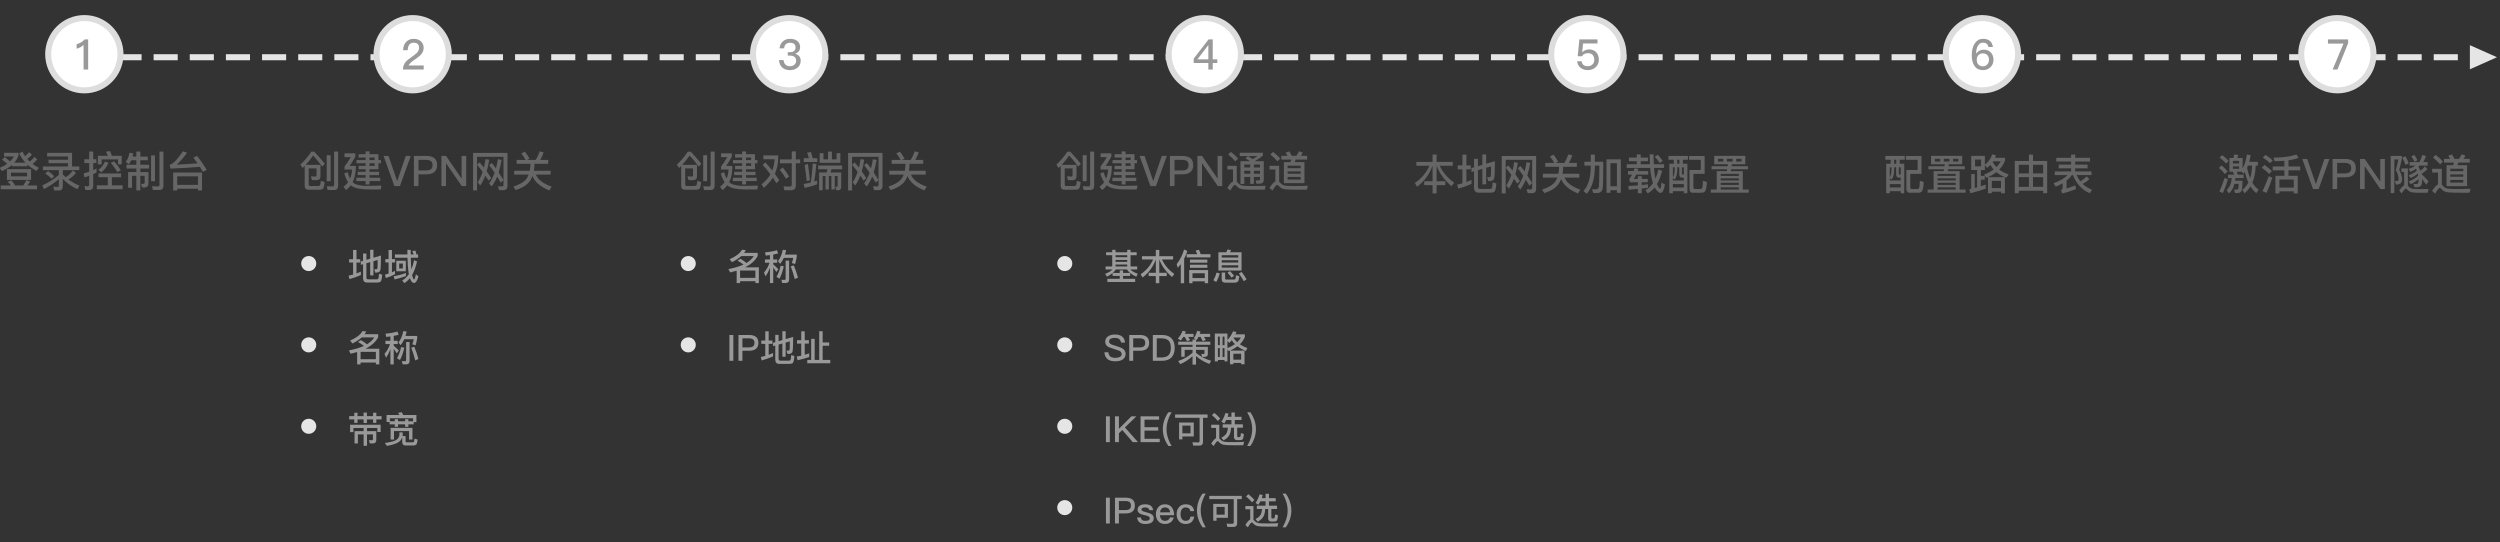 <?xml version="1.0" encoding="utf-8"?>
<!-- Generator: Adobe Illustrator 19.0.0, SVG Export Plug-In . SVG Version: 6.00 Build 0)  -->
<svg version="1.1" id="图层_1" xmlns="http://www.w3.org/2000/svg" xmlns:xlink="http://www.w3.org/1999/xlink" x="0px" y="0px"
	 width="830px" height="180px" viewBox="-544 451 830 180" style="enable-background:new -544 451 830 180;" xml:space="preserve">
<rect x="-544" y="451" width="830" height="180" fill="#333333" stroke="none"/>
<style type="text/css">
	.st0{fill:#E5E5E5;}
	.st1{fill:#FFFFFF;stroke:#DDDDDD;stroke-width:2;}
	.st2{enable-background:new    ;}
	.st3{fill:#999999;}
	.st4{fill:#666666;}
</style>
<path id="形状_40_拷贝" class="st0" d="M132,469h8v2h-8V469z M144,469h8v2h-8V469z M156,469h8v2h-8V469z M168,469h8v2h-8V469z
	 M180,469h8v2h-8V469z M192,469h8v2h-8V469z M204,469h8v2h-8V469z M216,469h8v2h-8V469z M228,469h8v2h-8V469z M240,469h8v2h-8V469z
	 M252,469h8v2h-8V469z M264,469h8v2h-8V469z M276,466v8l9-4L276,466z M-12,469h8v2h-8V469z M0,469h8v2H0V469z M12,469h8v2h-8V469z
	 M24,469h8v2h-8V469z M36,469h8v2h-8V469z M48,469h8v2h-8V469z M60,469h8v2h-8V469z M72,469h8v2h-8V469z M84,469h8v2h-8V469z
	 M96,469h8v2h-8V469z M108,469h8v2h-8V469z M120,469h8v2h-8V469z M-157,469h8v2h-8V469z M-145,469h8v2h-8V469z M-133,469h8v2h-8V469
	z M-121,469h8v2h-8V469z M-109,469h8v2h-8V469z M-97,469h8v2h-8V469z M-85,469h8v2h-8V469z M-73,469h8v2h-8V469z M-61,469h8v2h-8
	V469z M-49,469h8v2h-8V469z M-37,469h8v2h-8V469z M-25,469h8v2h-8V469z M-301,469h8v2h-8V469z M-289,469h8v2h-8V469z M-277,469h8v2
	h-8V469z M-265,469h8v2h-8V469z M-253,469h8v2h-8V469z M-241,469h8v2h-8V469z M-229,469h8v2h-8V469z M-217,469h8v2h-8V469z
	 M-205,469h8v2h-8V469z M-193,469h8v2h-8V469z M-181,469h8v2h-8V469z M-169,469h8v2h-8V469z M-445,469h8v2h-8V469z M-433,469h8v2h-8
	V469z M-421,469h8v2h-8V469z M-409,469h8v2h-8V469z M-397,469h8v2h-8V469z M-385,469h8v2h-8V469z M-373,469h8v2h-8V469z M-361,469h8
	v2h-8V469z M-349,469h8v2h-8V469z M-337,469h8v2h-8V469z M-325,469h8v2h-8V469z M-313,469h8v2h-8V469z M-517,469h8v2h-8V469z
	 M-505,469h8v2h-8V469z M-493,469h8v2h-8V469z M-481,469h8v2h-8V469z M-469,469h8v2h-8V469z M-457,469h8v2h-8V469z"/>
<circle id="椭圆_41" class="st1" cx="-516" cy="469" r="12"/>
<g class="st2">
	<path class="st3" d="M-514.729,464.09v9.996h-1.526v-8.162c-0.616,0.579-1.381,0.999-2.296,1.26v-1.512
		c0.448-0.112,0.924-0.308,1.428-0.588c0.504-0.317,0.915-0.648,1.232-0.994H-514.729z"/>
</g>
<g class="st2">
	<path class="st4" d="M-542.423,503.169c0.635,0.447,1.223,0.929,1.764,1.441c0.522-0.522,0.952-1.078,1.288-1.666h-3.276v-1.218
		h4.788v0.994c-0.345,0.858-0.807,1.619-1.386,2.282h3.696c-0.887-0.934-1.577-1.961-2.072-3.08l1.092-0.616
		c0.225,0.56,0.504,1.073,0.84,1.54c0.495-0.383,0.947-0.826,1.358-1.33l0.938,0.826c-0.43,0.522-0.952,1.003-1.568,1.441
		c0.271,0.317,0.551,0.607,0.84,0.868c0.616-0.476,1.134-0.994,1.554-1.554l0.938,0.826c-0.467,0.578-0.98,1.082-1.54,1.512
		c0.635,0.485,1.339,0.919,2.114,1.302l-0.882,1.022c-1.111-0.625-2.091-1.321-2.94-2.086v0.531h-5.124v-0.447
		c-0.896,0.793-2.016,1.47-3.36,2.029l-0.798-1.05c0.952-0.383,1.807-0.835,2.563-1.357c-0.458-0.411-1.031-0.863-1.723-1.358
		L-542.423,503.169z M-540.211,510.883c0.467,0.494,0.882,1.059,1.246,1.693h2.674c0.383-0.551,0.732-1.134,1.05-1.75l1.246,0.435
		c-0.243,0.438-0.532,0.877-0.868,1.315h3.164v1.261h-12.067v-1.261h3.388c-0.299-0.438-0.663-0.849-1.092-1.231L-540.211,510.883z
		 M-541.695,507.159h8.009v3.57h-8.009V507.159z M-535.017,509.553v-1.232h-5.349v1.232H-535.017z"/>
	<path class="st4" d="M-528.353,501.741h8.273v4.522h2.408v1.218h-5.474v1.428c0.308,0.346,0.62,0.653,0.938,0.924
		c0.952-0.541,1.759-1.302,2.422-2.281l1.022,0.854c-0.756,0.934-1.602,1.657-2.534,2.17c1.063,0.784,2.291,1.475,3.682,2.072
		l-0.672,1.176c-1.997-0.942-3.616-2.091-4.857-3.443v2.422c0,0.952-0.411,1.428-1.232,1.428h-1.624l-0.294-1.26
		c0.606,0.064,1.097,0.098,1.47,0.098c0.243,0,0.364-0.191,0.364-0.574v-2.044c-1.391,1.223-3.043,2.333-4.956,3.332l-0.532-1.231
		c2.128-0.971,3.957-2.133,5.488-3.486v-1.582h-5.292v-1.218h8.316v-1.078h-6.44v-1.148h6.44v-1.105h-6.916V501.741z
		 M-528.073,507.775c0.831,0.569,1.526,1.139,2.086,1.708l-0.868,0.868c-0.504-0.532-1.203-1.106-2.1-1.722L-528.073,507.775z"/>
	<path class="st4" d="M-515.655,514.089l-0.294-1.288c0.401,0.046,0.756,0.069,1.064,0.069c0.326,0,0.49-0.168,0.49-0.504v-2.996
		c-0.589,0.215-1.102,0.393-1.54,0.532l-0.336-1.344c0.644-0.14,1.269-0.322,1.876-0.546v-2.87h-1.597v-1.274h1.597v-2.562h1.344
		v2.562h1.05v1.274h-1.05v2.338l1.105-0.56v1.357c-0.373,0.187-0.741,0.364-1.105,0.532v3.892c0,0.924-0.458,1.387-1.372,1.387
		H-515.655z M-508.207,509.833h-3.094v-1.245h7.49v1.245h-3.053v2.688h3.57v1.288h-8.568v-1.288h3.654V509.833z M-507.479,501.139
		c0.214,0.476,0.424,1.008,0.63,1.596h3.248v2.828h-1.232v-1.638h-5.418v1.638h-1.246v-2.828h3.318
		c-0.206-0.522-0.425-0.979-0.658-1.372L-507.479,501.139z M-507.969,505.073c-0.616,1.382-1.424,2.432-2.422,3.15l-0.967-0.826
		c0.989-0.7,1.731-1.629,2.227-2.786L-507.969,505.073z M-506.121,504.583c0.84,0.888,1.587,1.867,2.24,2.94l-1.176,0.602
		c-0.626-1.11-1.35-2.128-2.17-3.052L-506.121,504.583z"/>
	<path class="st4" d="M-500.409,504.205c-0.224,0.504-0.494,0.934-0.812,1.288l-1.078-0.77c0.672-0.729,1.097-1.731,1.273-3.01
		l1.246,0.195c-0.084,0.467-0.158,0.826-0.224,1.078h1.274v-1.652h1.315v1.652h2.506v1.218h-2.506v1.498h2.912v1.246h-2.912v1.176
		h2.702v3.738c0,0.924-0.476,1.386-1.428,1.386h-0.687l-0.336-1.245l0.616,0.056c0.383,0,0.574-0.159,0.574-0.477v-2.226h-1.442
		v4.858h-1.315v-4.858h-1.442v3.99h-1.288v-5.223h2.73v-1.176h-3.276v-1.246h3.276v-1.498H-500.409z M-493.843,502.595h1.288v8.567
		h-1.288V502.595z M-493.227,514.089l-0.294-1.274c0.672,0.056,1.311,0.084,1.918,0.084c0.363,0,0.546-0.191,0.546-0.574v-10.99
		h1.315v11.326c0,0.952-0.467,1.429-1.399,1.429H-493.227z"/>
	<path class="st4" d="M-487.669,505.717c1.063-0.233,2.534-1.727,4.41-4.48l1.386,0.477c-1.139,1.577-2.291,2.893-3.458,3.947
		c2.296-0.084,4.597-0.232,6.902-0.447c-0.383-0.569-0.84-1.195-1.372-1.876l1.204-0.574c1.147,1.409,2.226,2.954,3.233,4.634
		l-1.302,0.644c-0.354-0.625-0.682-1.176-0.979-1.651c-2.922,0.252-6.18,0.448-9.772,0.588L-487.669,505.717z M-476.931,508.279
		v5.95h-1.345v-0.574h-6.888v0.574h-1.344v-5.95H-476.931z M-485.163,512.381h6.888v-2.828h-6.888V512.381z"/>
</g>
<circle id="椭圆_41_拷贝" class="st1" cx="-407" cy="469" r="12"/>
<g class="st2">
	<path class="st3" d="M-404.259,464.72c0.606,0.561,0.91,1.279,0.91,2.156c0,0.85-0.327,1.638-0.98,2.366
		c-0.392,0.401-1.083,0.938-2.072,1.609c-1.074,0.71-1.718,1.34-1.932,1.891h4.998v1.344h-6.888c0-0.999,0.332-1.871,0.994-2.618
		c0.345-0.41,1.097-1.017,2.254-1.82c0.681-0.484,1.157-0.867,1.428-1.147c0.457-0.514,0.686-1.06,0.686-1.638
		c0-0.561-0.154-0.98-0.462-1.261c-0.308-0.279-0.761-0.42-1.358-0.42c-0.635,0-1.111,0.215-1.428,0.645
		c-0.327,0.41-0.504,1.021-0.532,1.834h-1.526c0.019-1.12,0.341-2.017,0.966-2.688c0.635-0.719,1.493-1.078,2.576-1.078
		C-405.654,463.894-404.866,464.169-404.259,464.72z"/>
</g>
<g class="st2">
	<path class="st4" d="M-438.909,506.907h-2.604v5.334c0,0.346,0.187,0.519,0.56,0.519h2.437c0.42,0,0.681-0.107,0.783-0.322
		c0.112-0.224,0.196-0.695,0.252-1.414l1.246,0.42c-0.111,1.232-0.289,1.97-0.531,2.212c-0.225,0.225-0.677,0.336-1.358,0.336
		h-3.402c-0.877,0-1.315-0.42-1.315-1.26v-6.65l-0.672,0.673l-0.784-1.078c1.325-1.214,2.543-2.651,3.654-4.313h0.979
		c1.278,1.344,2.445,2.688,3.5,4.032l-0.868,0.91c-1.26-1.671-2.264-2.898-3.01-3.683c-0.756,1.111-1.577,2.147-2.464,3.108h4.899
		v3.864c-0.009,0.766-0.434,1.176-1.273,1.231c-0.542,0-1.06-0.014-1.554-0.042l-0.322-1.246c0.522,0.057,0.975,0.084,1.357,0.084
		c0.327,0,0.49-0.158,0.49-0.476V506.907z M-435.227,514.089l-0.309-1.274c0.7,0.056,1.358,0.084,1.975,0.084
		c0.326,0,0.489-0.196,0.489-0.588v-10.977h1.33v11.313c0,0.961-0.452,1.442-1.357,1.442H-435.227z M-435.535,502.525h1.302v8.638
		h-1.302V502.525z"/>
	<path class="st4" d="M-417.363,512.619l-0.224,1.274h-4.103c-2.557,0-4.396-0.369-5.516-1.106
		c-0.121-0.084-0.233-0.177-0.336-0.279c-0.438,0.606-0.957,1.143-1.554,1.609l-0.868-1.134c0.606-0.41,1.115-0.915,1.526-1.512
		c-0.514-0.774-0.938-1.741-1.274-2.898l1.12-0.406c0.242,0.868,0.513,1.578,0.812,2.129c0.373-0.868,0.603-1.872,0.687-3.011
		h-2.521v-1.008c0.719-0.924,1.414-1.96,2.086-3.107h-2.086v-1.261h3.57V503c-0.635,1.186-1.256,2.213-1.862,3.08h2.03v0.799
		c-0.056,1.792-0.406,3.332-1.05,4.619c0.168,0.168,0.35,0.309,0.546,0.421c0.914,0.504,2.286,0.77,4.116,0.798
		C-420.956,512.717-419.323,512.684-417.363,512.619z M-418.357,507.187h-2.968v0.854h3.164v1.093h-3.164V510h3.57v1.106h-3.57
		v1.134h-1.288v-1.134h-3.065V510h3.065v-0.867h-2.632v-1.093h2.632v-0.854h-2.338v-1.106h2.338v-0.867h-3.023v-1.078h3.023v-0.84
		h-2.338v-1.093h2.338v-0.938h1.288v0.938h2.968v1.933h0.841v1.078h-0.841V507.187z M-421.325,503.295v0.84h1.694v-0.84H-421.325z
		 M-421.325,505.213v0.867h1.694v-0.867H-421.325z"/>
	<path class="st4" d="M-416.649,502.777h1.652l2.842,8.288h0.042l2.828-8.288h1.652l-3.584,9.996h-1.849L-416.649,502.777z"/>
	<path class="st4" d="M-406.583,502.777h4.144c2.38,0,3.57,1.013,3.57,3.038c0,2.044-1.199,3.066-3.598,3.066h-2.591v3.892h-1.525
		V502.777z M-405.058,504.079v3.5h2.492c0.756,0,1.307-0.14,1.652-0.42c0.345-0.289,0.518-0.737,0.518-1.344
		c0-0.625-0.177-1.064-0.531-1.316c-0.346-0.279-0.892-0.42-1.639-0.42H-405.058z"/>
	<path class="st4" d="M-397.455,502.777h1.54l5.109,7.435h0.057v-7.435h1.525v9.996h-1.483l-5.166-7.518h-0.057v7.518h-1.525
		V502.777z"/>
	<path class="st4" d="M-378.317,514.131l-0.35-1.288l1.315,0.056c0.346,0,0.519-0.163,0.519-0.49v-9.352h-8.792v11.158h-1.316
		v-12.433h11.424v10.92c0,0.952-0.467,1.429-1.399,1.429H-378.317z M-381.775,510.981c-0.392-0.635-0.761-1.194-1.105-1.68
		c-0.477,1.26-1.036,2.352-1.681,3.275l-0.854-1.036c0.644-0.979,1.194-2.142,1.651-3.485c-0.541-0.747-1.157-1.526-1.848-2.338
		l0.813-0.798c0.392,0.41,0.877,0.984,1.456,1.722c0.224-0.934,0.4-1.871,0.531-2.814l1.219,0.21
		c-0.215,1.447-0.486,2.73-0.813,3.851c0.476,0.672,0.98,1.414,1.512,2.226L-381.775,510.981z M-377.743,511.653
		c-0.354-0.635-0.756-1.307-1.204-2.016c-0.522,1.27-1.129,2.361-1.82,3.275l-0.84-1.021c0.719-1.018,1.325-2.198,1.82-3.542
		c-0.588-0.868-1.19-1.694-1.806-2.479l0.825-0.783c0.467,0.522,0.943,1.129,1.429,1.819c0.252-0.942,0.462-1.955,0.63-3.038
		l1.231,0.21c-0.252,1.521-0.573,2.908-0.966,4.158c0.541,0.831,1.073,1.676,1.596,2.534L-377.743,511.653z"/>
	<path class="st4" d="M-369.722,501.349c0.551,0.728,1.064,1.498,1.54,2.31l-0.867,0.435h2.897c0.504-0.794,0.952-1.741,1.344-2.843
		l1.303,0.351c-0.29,0.877-0.673,1.708-1.148,2.492h2.66v1.288h-4.564v0.434c-0.027,0.625-0.093,1.246-0.195,1.862h5.571v1.288
		h-4.899c0.681,1.689,2.431,3.023,5.25,4.004l-0.784,1.26c-2.931-1.195-4.802-2.786-5.614-4.774c-0.252,0.672-0.56,1.256-0.924,1.75
		c-0.952,1.261-2.506,2.227-4.662,2.898l-0.728-1.162c2.146-0.7,3.606-1.582,4.382-2.646c0.261-0.401,0.485-0.845,0.672-1.33h-4.788
		v-1.288h5.152c0.121-0.653,0.195-1.274,0.224-1.862v-0.434h-4.578v-1.288h2.996c-0.438-0.775-0.924-1.493-1.456-2.156
		L-369.722,501.349z"/>
</g>
<circle id="椭圆_41_拷贝_2" class="st1" cx="-282" cy="469" r="12"/>
<g class="st2">
	<path class="st3" d="M-279.26,464.622c0.597,0.495,0.896,1.167,0.896,2.016c0,1.102-0.551,1.834-1.652,2.198
		c0.579,0.178,1.027,0.453,1.344,0.826c0.336,0.373,0.504,0.858,0.504,1.456c0,0.924-0.317,1.68-0.952,2.268
		c-0.681,0.598-1.554,0.896-2.618,0.896c-1.018,0-1.839-0.262-2.464-0.784c-0.7-0.588-1.092-1.442-1.176-2.563h1.54
		c0.028,0.682,0.247,1.2,0.658,1.555c0.364,0.336,0.84,0.504,1.428,0.504c0.635,0,1.152-0.187,1.554-0.561
		c0.345-0.345,0.518-0.76,0.518-1.246c0-0.588-0.182-1.021-0.546-1.302c-0.336-0.28-0.835-0.42-1.498-0.42h-0.728v-1.147h0.714
		c0.606,0,1.068-0.136,1.386-0.406s0.476-0.658,0.476-1.162c0-0.495-0.145-0.877-0.434-1.148c-0.299-0.271-0.751-0.405-1.358-0.405
		c-0.607,0-1.078,0.153-1.414,0.462c-0.345,0.317-0.546,0.779-0.602,1.386h-1.498c0.084-0.989,0.453-1.764,1.106-2.324
		c0.607-0.551,1.405-0.826,2.394-0.826C-280.674,463.894-279.867,464.137-279.26,464.622z"/>
</g>
<g class="st2">
	<path class="st4" d="M-313.909,506.907h-2.604v5.334c0,0.346,0.187,0.519,0.56,0.519h2.437c0.42,0,0.681-0.107,0.783-0.322
		c0.112-0.224,0.196-0.695,0.252-1.414l1.246,0.42c-0.111,1.232-0.289,1.97-0.531,2.212c-0.225,0.225-0.677,0.336-1.358,0.336
		h-3.402c-0.877,0-1.315-0.42-1.315-1.26v-6.65l-0.672,0.673l-0.784-1.078c1.325-1.214,2.543-2.651,3.654-4.313h0.979
		c1.278,1.344,2.445,2.688,3.5,4.032l-0.868,0.91c-1.26-1.671-2.264-2.898-3.01-3.683c-0.756,1.111-1.577,2.147-2.464,3.108h4.899
		v3.864c-0.009,0.766-0.434,1.176-1.273,1.231c-0.542,0-1.06-0.014-1.554-0.042l-0.322-1.246c0.522,0.057,0.975,0.084,1.357,0.084
		c0.327,0,0.49-0.158,0.49-0.476V506.907z M-310.227,514.089l-0.309-1.274c0.7,0.056,1.358,0.084,1.975,0.084
		c0.326,0,0.489-0.196,0.489-0.588v-10.977h1.33v11.313c0,0.961-0.452,1.442-1.357,1.442H-310.227z M-310.535,502.525h1.302v8.638
		h-1.302V502.525z"/>
	<path class="st4" d="M-292.363,512.619l-0.224,1.274h-4.103c-2.557,0-4.396-0.369-5.516-1.106
		c-0.121-0.084-0.233-0.177-0.336-0.279c-0.438,0.606-0.957,1.143-1.554,1.609l-0.868-1.134c0.606-0.41,1.115-0.915,1.526-1.512
		c-0.514-0.774-0.938-1.741-1.274-2.898l1.12-0.406c0.242,0.868,0.513,1.578,0.812,2.129c0.373-0.868,0.603-1.872,0.687-3.011
		h-2.521v-1.008c0.719-0.924,1.414-1.96,2.086-3.107h-2.086v-1.261h3.57V503c-0.635,1.186-1.256,2.213-1.862,3.08h2.03v0.799
		c-0.056,1.792-0.406,3.332-1.05,4.619c0.168,0.168,0.35,0.309,0.546,0.421c0.914,0.504,2.286,0.77,4.116,0.798
		C-295.956,512.717-294.323,512.684-292.363,512.619z M-293.357,507.187h-2.968v0.854h3.164v1.093h-3.164V510h3.57v1.106h-3.57
		v1.134h-1.288v-1.134h-3.065V510h3.065v-0.867h-2.632v-1.093h2.632v-0.854h-2.338v-1.106h2.338v-0.867h-3.023v-1.078h3.023v-0.84
		h-2.338v-1.093h2.338v-0.938h1.288v0.938h2.968v1.933h0.841v1.078h-0.841V507.187z M-296.325,503.295v0.84h1.694v-0.84H-296.325z
		 M-296.325,505.213v0.867h1.694v-0.867H-296.325z"/>
	<path class="st4" d="M-289.899,504.905c0.915,1.008,1.681,1.899,2.297,2.674c0.438-1.139,0.694-2.37,0.77-3.695h-3.724v-1.288
		h4.914v0.979c-0.028,1.876-0.397,3.584-1.106,5.124c0.514,0.71,1.008,1.428,1.484,2.156l-0.98,0.979
		c-0.336-0.588-0.728-1.208-1.176-1.861c-0.737,1.194-1.736,2.324-2.996,3.388l-0.756-1.162c1.241-0.942,2.226-2.053,2.954-3.332
		c-0.747-0.998-1.605-2.039-2.576-3.122L-289.899,504.905z M-284.117,506.613c0.896,1.102,1.597,2.101,2.101,2.996l-1.051,0.729
		c-0.513-0.915-1.199-1.909-2.058-2.982L-284.117,506.613z M-285.055,503.911h3.92v-2.646h1.344v2.646h1.442v1.288h-1.442v7.364
		c0,1.073-0.556,1.61-1.666,1.61h-2.128l-0.28-1.303c0.672,0.057,1.321,0.084,1.946,0.084c0.522,0,0.784-0.242,0.784-0.728v-7.028
		h-3.92V503.911z"/>
	<path class="st4" d="M-272.707,510.925v1.273c-1.26,0.467-2.646,0.863-4.158,1.19l-0.336-1.316c0.766-0.121,1.563-0.284,2.395-0.49
		c0.279-1.987,0.489-4.088,0.63-6.3l1.189,0.168c-0.168,2.138-0.396,4.074-0.686,5.811L-272.707,510.925z M-277.159,503.519h1.708
		c-0.187-0.682-0.388-1.293-0.602-1.834l1.33-0.224c0.195,0.653,0.373,1.339,0.531,2.058h1.54v1.26h-4.508V503.519z
		 M-275.773,505.423c0.225,1.428,0.443,3.243,0.658,5.445l-1.063,0.267c-0.188-1.933-0.416-3.72-0.687-5.362L-275.773,505.423z
		 M-272.371,505.955h7.966v1.232h-3.556c-0.056,0.243-0.159,0.598-0.308,1.063h3.556v4.746c0,0.775-0.336,1.162-1.008,1.162h-0.63
		l-0.322-1.189l0.56,0.056c0.141,0,0.21-0.094,0.21-0.28v-3.317h-0.966v4.479h-1.105v-4.479h-0.854v4.494h-1.105v-4.494h-0.938
		v4.731h-1.19v-5.908h2.492c0.112-0.326,0.215-0.681,0.309-1.063h-3.108V505.955z M-266.253,503.897v-2.03h1.26v3.192h-6.888v-3.192
		h1.273v2.03h1.513v-2.576h1.288v2.576H-266.253z"/>
	<path class="st4" d="M-253.807,514.131l-0.351-1.288l1.316,0.056c0.345,0,0.518-0.163,0.518-0.49v-9.352h-8.792v11.158h-1.315
		v-12.433h11.424v10.92c0,0.952-0.467,1.429-1.4,1.429H-253.807z M-257.265,510.981c-0.393-0.635-0.761-1.194-1.106-1.68
		c-0.476,1.26-1.036,2.352-1.68,3.275l-0.854-1.036c0.645-0.979,1.195-2.142,1.652-3.485c-0.541-0.747-1.157-1.526-1.848-2.338
		l0.812-0.798c0.392,0.41,0.877,0.984,1.456,1.722c0.224-0.934,0.401-1.871,0.532-2.814l1.218,0.21
		c-0.215,1.447-0.485,2.73-0.812,3.851c0.476,0.672,0.979,1.414,1.512,2.226L-257.265,510.981z M-253.233,511.653
		c-0.354-0.635-0.756-1.307-1.203-2.016c-0.523,1.27-1.13,2.361-1.82,3.275l-0.84-1.021c0.719-1.018,1.325-2.198,1.819-3.542
		c-0.588-0.868-1.189-1.694-1.806-2.479l0.826-0.783c0.467,0.522,0.942,1.129,1.428,1.819c0.252-0.942,0.462-1.955,0.63-3.038
		l1.232,0.21c-0.252,1.521-0.574,2.908-0.966,4.158c0.541,0.831,1.073,1.676,1.596,2.534L-253.233,511.653z"/>
	<path class="st4" d="M-245.211,501.349c0.551,0.728,1.063,1.498,1.54,2.31l-0.868,0.435h2.898c0.504-0.794,0.951-1.741,1.344-2.843
		l1.302,0.351c-0.289,0.877-0.672,1.708-1.147,2.492h2.659v1.288h-4.563v0.434c-0.028,0.625-0.094,1.246-0.196,1.862h5.572v1.288
		h-4.9c0.682,1.689,2.432,3.023,5.25,4.004l-0.784,1.26c-2.931-1.195-4.802-2.786-5.613-4.774c-0.252,0.672-0.561,1.256-0.924,1.75
		c-0.952,1.261-2.507,2.227-4.662,2.898l-0.729-1.162c2.146-0.7,3.607-1.582,4.382-2.646c0.262-0.401,0.485-0.845,0.673-1.33h-4.788
		v-1.288h5.151c0.121-0.653,0.196-1.274,0.225-1.862v-0.434h-4.578v-1.288h2.996c-0.439-0.775-0.925-1.493-1.456-2.156
		L-245.211,501.349z"/>
</g>
<circle id="椭圆_41_拷贝_3" class="st1" cx="-144" cy="469" r="12"/>
<g class="st2">
	<path class="st3" d="M-142.771,464.09h1.4v6.608h1.512v1.218h-1.512v2.17h-1.456v-2.17h-4.872v-1.442L-142.771,464.09z
		 M-142.869,466.021l-3.584,4.677h3.626v-4.677H-142.869z"/>
</g>
<g class="st2">
	<path class="st4" d="M-187.908,506.907h-2.604v5.334c0,0.346,0.187,0.519,0.56,0.519h2.437c0.42,0,0.681-0.107,0.783-0.322
		c0.112-0.224,0.196-0.695,0.252-1.414l1.246,0.42c-0.111,1.232-0.289,1.97-0.531,2.212c-0.225,0.225-0.677,0.336-1.358,0.336
		h-3.402c-0.877,0-1.315-0.42-1.315-1.26v-6.65l-0.672,0.673l-0.784-1.078c1.325-1.214,2.543-2.651,3.654-4.313h0.979
		c1.278,1.344,2.445,2.688,3.5,4.032l-0.868,0.91c-1.26-1.671-2.264-2.898-3.01-3.683c-0.756,1.111-1.577,2.147-2.464,3.108h4.899
		v3.864c-0.009,0.766-0.434,1.176-1.273,1.231c-0.542,0-1.06-0.014-1.554-0.042l-0.322-1.246c0.522,0.057,0.975,0.084,1.357,0.084
		c0.327,0,0.49-0.158,0.49-0.476V506.907z M-184.226,514.089l-0.309-1.274c0.7,0.056,1.358,0.084,1.975,0.084
		c0.326,0,0.489-0.196,0.489-0.588v-10.977h1.33v11.313c0,0.961-0.452,1.442-1.357,1.442H-184.226z M-184.534,502.525h1.302v8.638
		h-1.302V502.525z"/>
	<path class="st4" d="M-166.362,512.619l-0.224,1.274h-4.103c-2.557,0-4.396-0.369-5.516-1.106
		c-0.121-0.084-0.233-0.177-0.336-0.279c-0.438,0.606-0.957,1.143-1.554,1.609l-0.868-1.134c0.606-0.41,1.115-0.915,1.526-1.512
		c-0.514-0.774-0.938-1.741-1.274-2.898l1.12-0.406c0.242,0.868,0.513,1.578,0.812,2.129c0.373-0.868,0.603-1.872,0.687-3.011
		h-2.521v-1.008c0.719-0.924,1.414-1.96,2.086-3.107h-2.086v-1.261h3.57V503c-0.635,1.186-1.256,2.213-1.862,3.08h2.03v0.799
		c-0.056,1.792-0.406,3.332-1.05,4.619c0.168,0.168,0.35,0.309,0.546,0.421c0.914,0.504,2.286,0.77,4.116,0.798
		C-169.955,512.717-168.322,512.684-166.362,512.619z M-167.356,507.187h-2.968v0.854h3.164v1.093h-3.164V510h3.57v1.106h-3.57
		v1.134h-1.288v-1.134h-3.065V510h3.065v-0.867h-2.632v-1.093h2.632v-0.854h-2.338v-1.106h2.338v-0.867h-3.023v-1.078h3.023v-0.84
		h-2.338v-1.093h2.338v-0.938h1.288v0.938h2.968v1.933h0.841v1.078h-0.841V507.187z M-170.324,503.295v0.84h1.694v-0.84H-170.324z
		 M-170.324,505.213v0.867h1.694v-0.867H-170.324z"/>
	<path class="st4" d="M-165.648,502.777h1.652l2.842,8.288h0.042l2.828-8.288h1.652l-3.584,9.996h-1.849L-165.648,502.777z"/>
	<path class="st4" d="M-155.582,502.777h4.144c2.38,0,3.57,1.013,3.57,3.038c0,2.044-1.199,3.066-3.598,3.066h-2.591v3.892h-1.525
		V502.777z M-154.057,504.079v3.5h2.492c0.756,0,1.307-0.14,1.652-0.42c0.345-0.289,0.518-0.737,0.518-1.344
		c0-0.625-0.177-1.064-0.531-1.316c-0.346-0.279-0.892-0.42-1.639-0.42H-154.057z"/>
	<path class="st4" d="M-146.454,502.777h1.54l5.109,7.435h0.057v-7.435h1.525v9.996h-1.483l-5.166-7.518h-0.057v7.518h-1.525
		V502.777z"/>
	<path class="st4" d="M-127.288,513.977c-0.477,0-1.312-0.01-2.506-0.028c-0.887-0.009-1.634-0.089-2.24-0.237
		c-0.551-0.169-1.041-0.495-1.47-0.98c-0.196-0.233-0.374-0.35-0.532-0.35c-0.289,0-0.794,0.63-1.512,1.89l-0.98-0.91
		c0.7-1.139,1.33-1.848,1.89-2.128v-3.962h-1.876v-1.232h3.122v5.292c0.075,0.057,0.145,0.126,0.21,0.21
		c0.327,0.374,0.663,0.654,1.009,0.841c0.438,0.205,1.059,0.321,1.861,0.35c1.064,0.019,2.007,0.028,2.828,0.028
		c0.457,0,1.152-0.01,2.086-0.028c0.616-0.009,1.157-0.032,1.624-0.07l-0.322,1.316H-127.288z M-135.338,501.433
		c0.942,0.728,1.74,1.465,2.394,2.212l-0.938,0.924c-0.57-0.709-1.358-1.465-2.366-2.268L-135.338,501.433z M-129.71,502.819h-2.702
		v-1.105h7.686v0.938c-0.784,0.672-1.651,1.27-2.604,1.792l0.084,0.07h2.813v6.216c0,0.831-0.457,1.246-1.372,1.246h-1.077
		l-0.28-1.106l0.994,0.057c0.316,0,0.476-0.154,0.476-0.462v-0.715h-2.016v2.297h-1.219v-2.297h-1.974v2.324h-1.26v-7.56h3.22
		c-0.532-0.354-1.05-0.667-1.554-0.938L-129.71,502.819z M-128.927,506.599v-0.98h-1.974v0.98H-128.927z M-130.9,507.691v0.98h1.974
		v-0.98H-130.9z M-126.504,502.819h-3.137c0.663,0.42,1.162,0.752,1.498,0.994C-127.573,503.533-127.027,503.202-126.504,502.819z
		 M-125.692,506.599v-0.98h-2.016v0.98H-125.692z M-127.708,507.691v0.98h2.016v-0.98H-127.708z"/>
	<path class="st4" d="M-113.303,513.977c-0.457,0-1.283-0.01-2.478-0.028c-0.877-0.009-1.615-0.089-2.212-0.237
		c-0.561-0.169-1.046-0.495-1.456-0.98c-0.196-0.233-0.373-0.35-0.532-0.35c-0.289,0-0.812,0.63-1.567,1.89l-0.98-0.91
		c0.729-1.139,1.381-1.853,1.96-2.142v-3.948h-1.946v-1.232h3.192v5.307l0.196,0.195c0.316,0.374,0.648,0.654,0.994,0.841
		c0.438,0.205,1.054,0.321,1.848,0.35c1.045,0.019,1.979,0.028,2.8,0.028c0.438,0,1.134-0.01,2.086-0.028
		c0.616-0.009,1.157-0.032,1.624-0.07l-0.322,1.316H-113.303z M-121.338,501.433c0.942,0.728,1.74,1.465,2.394,2.212l-0.938,0.924
		c-0.57-0.709-1.358-1.465-2.366-2.268L-121.338,501.433z M-118.58,502.735h2.044c-0.215-0.392-0.438-0.732-0.672-1.021l1.246-0.463
		c0.298,0.421,0.573,0.915,0.825,1.484h1.54c0.299-0.42,0.589-0.919,0.868-1.498l1.288,0.448c-0.242,0.411-0.472,0.761-0.686,1.05
		h2.1v1.246h-3.822c-0.103,0.354-0.195,0.64-0.279,0.854h3.206v6.958h-6.832v-6.958h2.212c0.093-0.232,0.182-0.518,0.266-0.854
		h-3.304V502.735z M-116.508,506.837h4.325v-0.826h-4.325V506.837z M-116.508,508.685h4.325v-0.784h-4.325V508.685z
		 M-112.183,510.617v-0.882h-4.325v0.882H-112.183z"/>
</g>
<circle id="椭圆_41_拷贝_4" class="st1" cx="-17" cy="469" r="12"/>
<g class="st2">
	<path class="st3" d="M-19.648,464.09h6.02v1.344h-4.788l-0.294,2.885h0.042c0.308-0.317,0.663-0.547,1.063-0.687
		c0.355-0.149,0.766-0.224,1.232-0.224c0.943,0,1.708,0.308,2.296,0.924c0.597,0.625,0.896,1.47,0.896,2.534
		c0,1.026-0.383,1.871-1.147,2.534c-0.71,0.588-1.563,0.882-2.562,0.882c-0.887,0-1.657-0.247-2.311-0.742
		c-0.709-0.532-1.102-1.265-1.176-2.198h1.498c0.056,0.569,0.275,0.994,0.658,1.274c0.336,0.252,0.783,0.378,1.344,0.378
		c0.606,0,1.125-0.191,1.554-0.574c0.421-0.392,0.63-0.905,0.63-1.54c0-0.7-0.182-1.246-0.545-1.638
		c-0.365-0.393-0.878-0.588-1.541-0.588c-0.457,0-0.845,0.079-1.162,0.237c-0.354,0.159-0.629,0.425-0.826,0.798h-1.428
		L-19.648,464.09z"/>
</g>
<circle id="椭圆_41_拷贝_5" class="st1" cx="114" cy="469" r="12"/>
<g class="st2">
	<path class="st3" d="M117.65,466.61h-1.483c-0.206-0.971-0.812-1.456-1.819-1.456c-0.701,0-1.252,0.341-1.652,1.021
		c-0.402,0.635-0.603,1.442-0.603,2.422c0,0.065,0.005,0.126,0.015,0.183h0.056c0.28-0.448,0.634-0.775,1.063-0.98
		c0.383-0.205,0.846-0.308,1.387-0.308c0.979,0,1.764,0.308,2.352,0.924c0.578,0.635,0.868,1.442,0.868,2.422
		c0,0.999-0.331,1.82-0.994,2.464c-0.681,0.653-1.512,0.98-2.491,0.98c-1.224,0-2.156-0.448-2.801-1.345
		c-0.615-0.858-0.924-2.048-0.924-3.569c0-1.643,0.331-2.959,0.994-3.948c0.672-1.018,1.586-1.526,2.744-1.526
		C116.303,463.894,117.398,464.8,117.65,466.61z M112.82,469.312c-0.363,0.393-0.545,0.915-0.545,1.568s0.186,1.172,0.56,1.554
		c0.364,0.393,0.849,0.588,1.456,0.588c0.616,0,1.105-0.205,1.471-0.615c0.382-0.43,0.573-0.952,0.573-1.568
		c0-0.653-0.183-1.162-0.546-1.526c-0.364-0.392-0.859-0.588-1.484-0.588S113.186,468.92,112.82,469.312z"/>
</g>
<circle id="椭圆_41_拷贝_6" class="st1" cx="232" cy="469" r="12"/>
<g class="st2">
	<path class="st3" d="M228.875,464.09h6.706v1.232l-3.542,8.764h-1.609l3.611-8.61h-5.166V464.09z"/>
</g>
<g class="st2">
	<path class="st4" d="M-73.753,504.757h5.362v-2.423h1.344v2.423h5.348v1.273h-4.298c0.934,2.109,2.529,3.99,4.788,5.643
		l-0.91,1.147c-2.333-2.016-3.972-4.279-4.914-6.79h-0.014v5.152h2.884v1.273h-2.884v2.759h-1.344v-2.759h-2.772v-1.273h2.772
		v-5.152h-0.015c-1.008,2.819-2.706,5.143-5.096,6.973l-0.77-1.246c2.202-1.484,3.813-3.393,4.829-5.727h-4.312V504.757z"/>
	<path class="st4" d="M-55.469,512.065c-1.429,0.635-2.898,1.157-4.41,1.568l-0.336-1.345c0.513-0.093,1.092-0.229,1.736-0.405
		v-4.662h-1.54v-1.302h1.54v-3.57h1.315v3.57h1.456v1.302h-1.456v4.228c0.495-0.177,1.06-0.41,1.694-0.7V512.065z M-47.685,504.505
		c0,3.089-0.08,4.979-0.238,5.67c-0.141,0.644-0.752,0.966-1.834,0.966h-0.126l-0.393-1.344c0.393,0.019,0.653,0.027,0.784,0.027
		c0.243,0,0.393-0.153,0.448-0.462c0.047-0.308,0.07-1.349,0.07-3.122l-1.624,0.462v5.502h-1.261v-5.138l-1.47,0.42v5.53
		c0,0.467,0.225,0.7,0.672,0.7h3.431c0.232,0,0.405-0.099,0.518-0.294c0.121-0.187,0.21-0.817,0.266-1.891l1.232,0.393
		c-0.112,1.483-0.304,2.361-0.574,2.632s-0.667,0.406-1.189,0.406h-4.088c-1.036,0-1.555-0.561-1.555-1.681v-5.432l-0.868,0.252
		v-1.302l0.868-0.252v-2.828h1.288v2.45l1.47-0.435v-3.444h1.261v3.066L-47.685,504.505z"/>
	<path class="st4" d="M-36.807,515.131l-0.351-1.288l1.316,0.056c0.345,0,0.518-0.163,0.518-0.49v-9.352h-8.792v11.158h-1.315
		v-12.433h11.424v10.92c0,0.952-0.467,1.429-1.4,1.429H-36.807z M-40.265,511.981c-0.393-0.635-0.761-1.194-1.106-1.68
		c-0.476,1.26-1.036,2.352-1.68,3.275l-0.854-1.036c0.645-0.979,1.195-2.142,1.652-3.485c-0.541-0.747-1.157-1.526-1.848-2.338
		l0.812-0.798c0.392,0.41,0.877,0.984,1.456,1.722c0.224-0.934,0.401-1.871,0.532-2.814l1.218,0.21
		c-0.215,1.447-0.485,2.73-0.812,3.851c0.476,0.672,0.979,1.414,1.512,2.226L-40.265,511.981z M-36.233,512.653
		c-0.354-0.635-0.756-1.307-1.203-2.016c-0.523,1.27-1.13,2.361-1.82,3.275l-0.84-1.021c0.719-1.018,1.325-2.198,1.819-3.542
		c-0.588-0.868-1.189-1.694-1.806-2.479l0.826-0.783c0.467,0.522,0.942,1.129,1.428,1.819c0.252-0.942,0.462-1.955,0.63-3.038
		l1.232,0.21c-0.252,1.521-0.574,2.908-0.966,4.158c0.541,0.831,1.073,1.676,1.596,2.534L-36.233,512.653z"/>
	<path class="st4" d="M-28.211,502.349c0.551,0.728,1.063,1.498,1.54,2.31l-0.868,0.435h2.898c0.504-0.794,0.951-1.741,1.344-2.843
		l1.302,0.351c-0.289,0.877-0.672,1.708-1.147,2.492h2.659v1.288h-4.563v0.434c-0.028,0.625-0.094,1.246-0.196,1.862h5.572v1.288
		h-4.9c0.682,1.689,2.432,3.023,5.25,4.004l-0.784,1.26c-2.931-1.195-4.802-2.786-5.613-4.774c-0.252,0.672-0.561,1.256-0.924,1.75
		c-0.952,1.261-2.507,2.227-4.662,2.898l-0.729-1.162c2.146-0.7,3.607-1.582,4.382-2.646c0.262-0.401,0.485-0.845,0.673-1.33h-4.788
		v-1.288h5.151c0.121-0.653,0.196-1.274,0.225-1.862v-0.434h-4.578v-1.288h2.996c-0.439-0.775-0.925-1.493-1.456-2.156
		L-28.211,502.349z"/>
	<path class="st4" d="M-15.863,502.334h1.345v2.353h2.813c0,4.76-0.07,7.7-0.21,8.82c-0.14,1.063-0.835,1.596-2.086,1.596
		c-0.168,0-0.532-0.023-1.092-0.07l-0.336-1.218c0.531,0.047,0.938,0.07,1.218,0.07c0.588,0,0.938-0.327,1.05-0.98
		c0.075-0.606,0.126-2.912,0.154-6.916h-1.512v0.378c-0.047,4.088-0.948,7.075-2.702,8.96l-1.078-0.952
		c1.596-1.651,2.408-4.32,2.436-8.008v-0.378h-2.113v-1.302h2.113V502.334z M-5.881,503.889v11.116h-1.302v-0.868h-2.156v0.868
		h-1.302v-11.116H-5.881z M-9.339,512.849h2.156v-7.672h-2.156V512.849z"/>
	<path class="st4" d="M-3.193,503.315h2.618v-1.064h1.288v1.064h2.422v1.204H0.713v1.008h3.052c-0.056-1.008-0.084-2.104-0.084-3.29
		h1.288c0,1.214,0.028,2.311,0.084,3.29h3.416v1.218H5.123c0.084,1.158,0.196,2.101,0.336,2.828l0.154,0.742
		c0.41-0.934,0.746-1.96,1.008-3.08l1.189,0.532c-0.429,1.708-0.989,3.149-1.68,4.326c0.075,0.215,0.168,0.42,0.28,0.615
		c0.345,0.654,0.602,0.98,0.77,0.98c0.141,0,0.289-0.682,0.448-2.044l1.134,0.602c-0.326,1.867-0.803,2.801-1.428,2.801
		c-0.495,0-1.036-0.421-1.624-1.261c-0.121-0.168-0.233-0.358-0.336-0.573c-0.69,0.849-1.475,1.517-2.352,2.002l-0.715-1.064
		c0.971-0.532,1.802-1.316,2.492-2.352c-0.215-0.663-0.387-1.307-0.518-1.933c-0.206-0.924-0.351-1.964-0.435-3.122h-7.77v-1.218
		h3.346v-1.008h-2.618V503.315z M3.135,513.339l-2.071,0.252v1.582h-1.303v-1.442c-0.961,0.084-1.969,0.168-3.023,0.252
		l-0.154-1.232c1.102-0.056,2.16-0.126,3.178-0.21v-1.021h-2.59l-0.252-1.064c0.326-0.4,0.64-0.896,0.938-1.483h-1.358v-1.176h1.876
		l0.322-0.938l1.26,0.238c-0.056,0.168-0.14,0.401-0.252,0.7h3.5v1.176h-3.99c-0.215,0.457-0.485,0.938-0.812,1.441h1.357v-0.924
		h1.303v0.924h2.002v1.106H1.063v0.896c0.858-0.084,1.549-0.158,2.071-0.224V513.339z M6.397,502.376
		c0.718,0.804,1.26,1.489,1.624,2.059l-0.994,0.7c-0.383-0.616-0.929-1.321-1.639-2.114L6.397,502.376z"/>
	<path class="st4" d="M9.925,502.769h6.468v1.26h-1.693v1.33h1.512v9.8h-1.176v-0.672h-3.641v0.672h-1.176v-9.8h1.484v-1.33H9.925
		V502.769z M11.395,510.091v0.825h3.641v-0.938h-0.532c-0.653,0-0.979-0.341-0.979-1.022v-2.394h-0.673v0.77
		c-0.009,1.484-0.299,2.581-0.867,3.29L11.395,510.091z M11.983,506.563h-0.589v3.304c0.383-0.588,0.579-1.433,0.589-2.534V506.563z
		 M11.395,513.241h3.641v-1.12h-3.641V513.241z M12.837,505.359h0.729v-1.33h-0.729V505.359z M15.035,508.971v-2.408h-0.63v2.128
		c0,0.187,0.116,0.28,0.35,0.28H15.035z M22.707,511.449c-0.112,1.475-0.28,2.437-0.504,2.884c-0.215,0.439-0.668,0.658-1.358,0.658
		h-2.897c-0.691,0-1.036-0.471-1.036-1.414v-6.132h3.752v-3.402h-3.892v-1.26h5.165v5.95h-3.724v4.313
		c0,0.438,0.103,0.672,0.309,0.699h2.1c0.308,0,0.504-0.19,0.588-0.573s0.14-1.097,0.168-2.143L22.707,511.449z"/>
	<path class="st4" d="M24.233,506.199h5.348l0.07-0.658h-4.536v-2.785h10.332v2.785h-4.466l-0.07,0.658h5.418v0.994h-5.586
		l-0.141,0.63h4.005v6.104h1.974v1.036h-12.6v-1.036h1.974v-6.104h3.346l0.126-0.63h-5.193V506.199z M28.139,504.631v-0.91h-1.764
		v0.91H28.139z M27.271,509.405h6.02v-0.686h-6.02V509.405z M27.271,510.903h6.02v-0.7h-6.02V510.903z M27.271,512.401h6.02v-0.7
		h-6.02V512.401z M27.271,513.927h6.02v-0.742h-6.02V513.927z M31.233,504.631v-0.91h-1.904v0.91H31.233z M34.187,504.631v-0.91
		h-1.764v0.91H34.187z"/>
</g>
<g class="st2">
	<path class="st4" d="M81.925,502.769h6.468v1.26h-1.693v1.33h1.512v9.8h-1.176v-0.672h-3.641v0.672h-1.176v-9.8h1.484v-1.33h-1.778
		V502.769z M83.395,510.091v0.825h3.641v-0.938h-0.532c-0.653,0-0.979-0.341-0.979-1.022v-2.394h-0.673v0.77
		c-0.009,1.484-0.299,2.581-0.867,3.29L83.395,510.091z M83.983,506.563h-0.589v3.304c0.383-0.588,0.579-1.433,0.589-2.534V506.563z
		 M83.395,513.241h3.641v-1.12h-3.641V513.241z M84.837,505.359h0.729v-1.33h-0.729V505.359z M87.035,508.971v-2.408h-0.63v2.128
		c0,0.187,0.116,0.28,0.35,0.28H87.035z M94.707,511.449c-0.112,1.475-0.28,2.437-0.504,2.884c-0.215,0.439-0.668,0.658-1.358,0.658
		h-2.897c-0.691,0-1.036-0.471-1.036-1.414v-6.132h3.752v-3.402h-3.892v-1.26h5.165v5.95h-3.724v4.313
		c0,0.438,0.103,0.672,0.309,0.699h2.1c0.308,0,0.504-0.19,0.588-0.573s0.14-1.097,0.168-2.143L94.707,511.449z"/>
	<path class="st4" d="M96.233,506.199h5.348l0.07-0.658h-4.536v-2.785h10.332v2.785h-4.466l-0.07,0.658h5.418v0.994h-5.586
		l-0.141,0.63h4.005v6.104h1.974v1.036h-12.6v-1.036h1.974v-6.104h3.346l0.126-0.63h-5.193V506.199z M100.139,504.631v-0.91h-1.764
		v0.91H100.139z M99.271,509.405h6.02v-0.686h-6.02V509.405z M99.271,510.903h6.02v-0.7h-6.02V510.903z M99.271,512.401h6.02v-0.7
		h-6.02V512.401z M99.271,513.927h6.02v-0.742h-6.02V513.927z M103.233,504.631v-0.91h-1.904v0.91H103.233z M106.187,504.631v-0.91
		h-1.764v0.91H106.187z"/>
	<path class="st4" d="M110.443,502.741h4.536v2.926c1.194-0.933,2.002-2.066,2.422-3.401l1.273,0.252
		c-0.084,0.252-0.191,0.541-0.322,0.868h3.305v0.966c-0.439,1.11-1.073,2.096-1.904,2.954c0.858,0.662,1.899,1.194,3.122,1.596
		l-0.742,1.092c-1.315-0.447-2.432-1.059-3.346-1.834c-0.915,0.719-2.012,1.349-3.29,1.891l-0.813-1.064
		c1.232-0.494,2.297-1.068,3.192-1.722c-0.411-0.467-0.77-0.966-1.078-1.498c-0.299,0.308-0.658,0.635-1.078,0.979l-0.741-0.966
		v1.666h-1.345v1.946h1.302v1.26h-1.302v2.184c0.653-0.214,1.19-0.396,1.61-0.546v1.345c-1.521,0.55-3.22,1.05-5.096,1.498
		l-0.364-1.288l0.658-0.141v-4.914h1.176v4.62l0.784-0.21v-5.754h-1.96V502.741z M113.719,506.213v-2.24h-2.002v2.24H113.719z
		 M121.615,509.839v5.334h-1.274v-0.532h-3.065v0.532h-1.261v-5.334H121.615z M117.275,513.437h3.065v-2.395h-3.065V513.437z
		 M118.815,506.465c0.597-0.598,1.073-1.232,1.428-1.904h-2.506c-0.038,0.056-0.094,0.131-0.168,0.224
		C117.914,505.392,118.33,505.952,118.815,506.465z"/>
	<path class="st4" d="M135.657,504.435v10.71h-1.33v-0.826h-8.092v0.826h-1.33v-10.71h4.704v-2.101h1.344v2.101H135.657z
		 M126.235,508.579h3.374v-2.87h-3.374V508.579z M126.235,513.031h3.374v-3.22h-3.374V513.031z M130.953,505.708v2.87h3.374v-2.87
		H130.953z M130.953,513.031h3.374v-3.22h-3.374V513.031z"/>
	<path class="st4" d="M138.681,503.399h4.929v-1.078h1.344v1.078h4.928v1.232h-4.928v1.021h4.116v1.232h-4.116v1.021h5.418v1.218
		h-4.942c0.327,0.747,0.737,1.434,1.232,2.059c0.728-0.364,1.423-0.905,2.086-1.624l0.924,0.896
		c-0.644,0.645-1.391,1.172-2.24,1.582c0.859,0.84,1.899,1.489,3.122,1.946l-0.728,1.176c-2.548-1.055-4.42-3.065-5.614-6.034h-0.35
		c-0.485,0.673-1.073,1.284-1.765,1.834v2.633c1.027-0.327,1.993-0.668,2.898-1.022l0.252,1.218
		c-1.456,0.569-2.978,1.051-4.564,1.442l-0.447-1.134c0.373-0.159,0.56-0.383,0.56-0.672v-1.582
		c-0.728,0.42-1.493,0.798-2.296,1.134l-0.7-1.162c2.081-0.709,3.626-1.605,4.634-2.688h-4.241v-1.218h5.418v-1.021h-4.116v-1.232
		h4.116v-1.021h-4.929V503.399z"/>
</g>
<g class="st2">
	<path class="st4" d="M193.555,505.891c0.794,0.672,1.466,1.335,2.017,1.988l-0.91,0.909c-0.495-0.672-1.162-1.353-2.002-2.044
		L193.555,505.891z M195.683,510.511c-0.504,1.624-1.063,3.149-1.68,4.578l-1.147-0.505c0.652-1.493,1.222-3,1.708-4.521
		L195.683,510.511z M193.751,502.503c0.868,0.653,1.587,1.292,2.156,1.918l-0.868,0.854c-0.495-0.606-1.209-1.255-2.142-1.946
		L193.751,502.503z M196.173,503.455h1.33c0.131-0.4,0.229-0.798,0.294-1.189l1.302,0.182c-0.093,0.393-0.195,0.729-0.308,1.008
		h1.75v3.5c0.69-1.26,1.167-2.813,1.428-4.662l1.246,0.225c-0.131,0.84-0.289,1.572-0.476,2.198h2.87v1.26h-0.715
		c-0.074,2.222-0.443,4.111-1.105,5.67c0.597,1.008,1.288,1.787,2.072,2.338l-0.771,1.12c-0.728-0.561-1.372-1.302-1.932-2.227
		c-0.551,0.905-1.209,1.671-1.975,2.297l-0.714-1.162c0.831-0.635,1.498-1.442,2.002-2.422c-0.485-1.018-0.887-2.185-1.204-3.5
		l-0.447,0.602l-0.546-0.686h-1.694l0.364,0.993h1.932v1.12h-2.716l-0.112,0.854h2.45c0,1.866-0.117,3.019-0.35,3.458
		c-0.233,0.401-0.645,0.616-1.232,0.644h-0.868l-0.322-1.134h0.868c0.271-0.019,0.438-0.131,0.504-0.336
		c0.057-0.242,0.099-0.761,0.126-1.554h-1.399c-0.075,0.326-0.168,0.644-0.28,0.952c-0.336,0.83-0.84,1.567-1.512,2.212
		l-0.813-1.036c0.522-0.522,0.929-1.115,1.219-1.778c0.205-0.551,0.382-1.312,0.531-2.282h-1.288v-1.12h2.017l-0.364-0.993h-1.162
		V503.455z M197.321,505.275h2.058v-0.868h-2.058V505.275z M199.379,507.039v-0.798h-2.058v0.798H199.379z M202.025,506.717
		c0.271,1.325,0.61,2.473,1.021,3.443c0.383-1.185,0.603-2.58,0.658-4.186h-1.372L202.025,506.717z"/>
	<path class="st4" d="M207.849,505.765c0.98,0.709,1.783,1.396,2.408,2.058l-0.924,0.924c-0.551-0.625-1.358-1.315-2.422-2.071
		L207.849,505.765z M210.425,509.993c-0.598,1.812-1.246,3.496-1.945,5.055l-1.33-0.589c0.774-1.567,1.465-3.215,2.071-4.941
		L210.425,509.993z M208.157,502.433c0.924,0.579,1.727,1.189,2.408,1.834l-0.91,0.896c-0.598-0.597-1.4-1.223-2.408-1.876
		L208.157,502.433z M210.537,506.269h3.878v-1.89c-1.12,0.093-2.188,0.14-3.206,0.14l-0.42-1.19c3.033,0,5.586-0.336,7.658-1.008
		l0.658,1.12c-0.99,0.346-2.101,0.606-3.332,0.784v2.044h3.905v1.273h-3.905v1.82h3.079v5.838h-1.315v-0.672h-4.774v0.687h-1.33
		v-5.853h2.982v-1.82h-3.878V506.269z M212.763,513.283h4.774v-2.674h-4.774V513.283z"/>
	<path class="st4" d="M220.351,503.777h1.652l2.842,8.288h0.042l2.828-8.288h1.652l-3.584,9.996h-1.849L220.351,503.777z"/>
	<path class="st4" d="M230.417,503.777h4.144c2.38,0,3.57,1.013,3.57,3.038c0,2.044-1.199,3.066-3.598,3.066h-2.591v3.892h-1.525
		V503.777z M231.942,505.079v3.5h2.492c0.756,0,1.307-0.14,1.652-0.42c0.345-0.289,0.518-0.737,0.518-1.344
		c0-0.625-0.177-1.064-0.531-1.316c-0.346-0.279-0.892-0.42-1.639-0.42H231.942z"/>
	<path class="st4" d="M239.545,503.777h1.54l5.109,7.435h0.057v-7.435h1.525v9.996h-1.483l-5.166-7.518h-0.057v7.518h-1.525V503.777
		z"/>
	<path class="st4" d="M249.709,502.769h3.71v0.994c-0.233,1.147-0.527,2.338-0.882,3.569c0.578,1.186,0.896,2.208,0.951,3.066
		c0,0.625-0.111,1.073-0.336,1.344c-0.345,0.346-0.909,0.523-1.693,0.532l-0.393-1.232c0.393,0.047,0.687,0.07,0.883,0.07
		c0.13-0.028,0.224-0.089,0.279-0.182c0.057-0.112,0.084-0.289,0.084-0.532c0-0.85-0.299-1.82-0.896-2.912
		c0.363-1.307,0.644-2.487,0.84-3.542h-1.344v11.145h-1.204V502.769z M262.28,513.745l-0.336,1.246h-2.926
		c-0.261,0-0.653-0.009-1.176-0.027c-0.569-0.02-1.088-0.104-1.554-0.252c-0.448-0.169-0.817-0.439-1.106-0.813
		c-0.158-0.187-0.304-0.28-0.434-0.28c-0.243,0-0.724,0.532-1.442,1.597l-0.756-1.009c0.635-0.877,1.181-1.446,1.638-1.708v-4.424
		h-0.91v-1.176h2.129v5.81c0.252,0.327,0.564,0.584,0.938,0.771c0.392,0.149,0.831,0.238,1.316,0.266
		c0.652,0.02,1.139,0.028,1.456,0.028C259.9,513.773,260.955,513.764,262.28,513.745z M254.608,502.881
		c0.411,0.709,0.771,1.488,1.078,2.338l-1.05,0.546c-0.289-0.858-0.644-1.666-1.064-2.422L254.608,502.881z M255.995,504.813h3.262
		c0.392-0.784,0.723-1.582,0.994-2.394l1.189,0.405c-0.289,0.756-0.597,1.419-0.924,1.988h1.456v1.176h-2.771l-0.28,0.322
		c0.252,0.448,0.462,0.924,0.63,1.428c0.606-0.467,1.129-0.971,1.568-1.512l0.741,0.966c-0.504,0.514-1.152,1.027-1.945,1.54
		c0.746,0.709,1.53,1.531,2.352,2.464l-0.742,1.106c-0.494-0.719-0.971-1.358-1.428-1.918l0.042,0.756
		c0,0.737-0.136,1.255-0.406,1.554c-0.233,0.252-0.667,0.406-1.302,0.462c-0.317,0.019-0.583,0.028-0.798,0.028l-0.378-1.078
		l1.036-0.014c0.187-0.01,0.345-0.075,0.476-0.196c0.121-0.149,0.183-0.401,0.183-0.756c0-0.168-0.01-0.383-0.028-0.645
		c-0.803,0.719-1.666,1.274-2.59,1.666l-0.645-0.938c1.214-0.448,2.254-1.064,3.122-1.849l-0.154-0.741
		c-0.728,0.644-1.517,1.129-2.365,1.456l-0.616-0.896c1.063-0.392,1.965-0.9,2.702-1.525c-0.094-0.262-0.178-0.481-0.252-0.658
		c-0.551,0.401-1.172,0.756-1.862,1.063l-0.602-0.979c0.924-0.299,1.685-0.667,2.281-1.106h-1.945V504.813z M257.577,502.433
		c0.326,0.476,0.672,1.063,1.035,1.764l-1.008,0.504c-0.317-0.644-0.667-1.236-1.05-1.777L257.577,502.433z"/>
	<path class="st4" d="M272.696,514.977c-0.457,0-1.283-0.01-2.478-0.028c-0.877-0.009-1.615-0.089-2.212-0.237
		c-0.561-0.169-1.046-0.495-1.456-0.98c-0.196-0.233-0.373-0.35-0.532-0.35c-0.289,0-0.812,0.63-1.567,1.89l-0.98-0.91
		c0.729-1.139,1.381-1.853,1.96-2.142v-3.948h-1.946v-1.232h3.192v5.307l0.196,0.195c0.316,0.374,0.648,0.654,0.994,0.841
		c0.438,0.205,1.054,0.321,1.848,0.35c1.045,0.019,1.979,0.028,2.8,0.028c0.438,0,1.134-0.01,2.086-0.028
		c0.616-0.009,1.157-0.032,1.624-0.07l-0.322,1.316H272.696z M264.661,502.433c0.942,0.728,1.74,1.465,2.394,2.212l-0.938,0.924
		c-0.57-0.709-1.358-1.465-2.366-2.268L264.661,502.433z M267.419,503.735h2.044c-0.215-0.392-0.438-0.732-0.672-1.021l1.246-0.463
		c0.298,0.421,0.573,0.915,0.825,1.484h1.54c0.299-0.42,0.589-0.919,0.868-1.498l1.288,0.448c-0.242,0.411-0.472,0.761-0.686,1.05
		h2.1v1.246h-3.822c-0.103,0.354-0.195,0.64-0.279,0.854h3.206v6.958h-6.832v-6.958h2.212c0.093-0.232,0.182-0.518,0.266-0.854
		h-3.304V503.735z M269.491,507.837h4.325v-0.826h-4.325V507.837z M269.491,509.685h4.325v-0.784h-4.325V509.685z M273.816,511.617
		v-0.882h-4.325v0.882H273.816z"/>
</g>
<g class="st2">
	<path class="st3" d="M-298.289,544.346v0.636h-1.14v-4.116c-0.656,0.2-1.372,0.392-2.148,0.576l-0.6-1.104
		c2.024-0.392,3.696-0.892,5.016-1.5c-0.504-0.407-1.168-0.848-1.992-1.319l0.984-0.612c0.824,0.504,1.488,0.972,1.992,1.404
		c1.08-0.656,1.888-1.42,2.424-2.292h-4.152c-0.824,0.752-1.852,1.424-3.084,2.016l-0.768-0.984
		c2.024-0.863,3.396-1.911,4.116-3.144l1.248,0.144c-0.184,0.336-0.368,0.637-0.552,0.9h4.5v1.008
		c-0.784,1.528-2.188,2.796-4.212,3.805h4.596v5.22h-1.152v-0.636H-298.289z M-293.213,543.241v-2.424h-5.076v2.424H-293.213z"/>
	<path class="st3" d="M-290.033,537.133h1.656v-1.439c-0.328,0.04-0.796,0.092-1.404,0.156l-0.228-1.068
		c1.488-0.12,2.808-0.36,3.96-0.72l0.396,1.08c-0.48,0.136-1.024,0.26-1.632,0.372v1.619h1.32v1.093h-1.32v0.527
		c0.576,0.504,1.14,1.036,1.692,1.597l-0.648,0.96c-0.408-0.624-0.756-1.128-1.044-1.513v5.173h-1.092v-5.053
		c-0.4,1.064-0.888,2.009-1.464,2.832l-0.504-1.271c0.832-0.944,1.44-2.028,1.824-3.252h-1.512V537.133z M-283.781,539.425
		c-0.344,1.625-0.82,2.996-1.428,4.116l-0.984-0.624c0.64-1.151,1.096-2.388,1.368-3.708L-283.781,539.425z M-283.781,536.617
		c-0.344,0.744-0.748,1.404-1.212,1.98l-0.708-0.9c0.784-1.032,1.312-2.288,1.584-3.768l1.128,0.132
		c-0.088,0.464-0.212,0.952-0.372,1.464h3.876v0.731c-0.128,0.776-0.304,1.572-0.528,2.389l-1.104-0.324
		c0.176-0.456,0.34-1.024,0.492-1.704H-283.781z M-284.321,544.957l-0.252-1.092c0.352,0.048,0.684,0.072,0.996,0.072
		c0.271,0,0.408-0.148,0.408-0.444v-5.964h1.152v6.252c0,0.784-0.388,1.176-1.164,1.176H-284.321z M-280.457,539.102
		c0.544,1.312,1.004,2.672,1.38,4.08l-1.056,0.468c-0.416-1.608-0.864-3.012-1.344-4.212L-280.457,539.102z"/>
</g>
<circle id="椭圆_42" class="st0" cx="-315.5" cy="538.5" r="2.5"/>
<g class="st2">
	<path class="st3" d="M-301.829,562.218h1.296v8.568h-1.296V562.218z"/>
	<path class="st3" d="M-298.829,562.218h3.552c2.04,0,3.06,0.868,3.06,2.604c0,1.752-1.028,2.628-3.084,2.628h-2.22v3.336h-1.308
		V562.218z M-297.521,563.334v3h2.136c0.648,0,1.12-0.12,1.416-0.359c0.296-0.248,0.444-0.633,0.444-1.152
		c0-0.536-0.152-0.912-0.456-1.128c-0.296-0.24-0.764-0.36-1.404-0.36H-297.521z"/>
	<path class="st3" d="M-287.345,569.322c-1.224,0.544-2.484,0.992-3.78,1.344l-0.288-1.152c0.44-0.079,0.936-0.195,1.488-0.348
		v-3.996h-1.32v-1.116h1.32v-3.06h1.128v3.06h1.248v1.116h-1.248v3.624c0.424-0.151,0.908-0.352,1.452-0.6V569.322z
		 M-280.673,562.842c0,2.648-0.068,4.269-0.204,4.86c-0.12,0.552-0.644,0.828-1.572,0.828h-0.108l-0.336-1.152
		c0.336,0.017,0.56,0.024,0.672,0.024c0.208,0,0.336-0.132,0.384-0.396c0.04-0.264,0.06-1.155,0.06-2.676l-1.392,0.396v4.716h-1.08
		v-4.404l-1.26,0.36v4.739c0,0.4,0.192,0.601,0.576,0.601h2.94c0.2,0,0.348-0.084,0.444-0.252c0.104-0.16,0.18-0.7,0.228-1.62
		l1.056,0.336c-0.096,1.272-0.26,2.023-0.492,2.256s-0.572,0.348-1.02,0.348h-3.504c-0.888,0-1.332-0.479-1.332-1.439v-4.656
		l-0.744,0.216v-1.115l0.744-0.217v-2.424h1.104v2.101l1.26-0.372v-2.952h1.08v2.628L-280.673,562.842z"/>
	<path class="st3" d="M-275.345,569.514c-1.2,0.433-2.484,0.792-3.852,1.08l-0.312-1.224c0.472-0.063,0.98-0.156,1.524-0.276v-4.02
		h-1.404v-1.116h1.404v-2.964h1.152v2.964h1.38v1.116h-1.38v3.72c0.536-0.151,1.032-0.312,1.488-0.479V569.514z M-272.021,560.958
		h1.14v3.732h2.16v1.104h-2.16v4.704h2.532v1.116h-7.632v-1.116h1.296v-6.996h1.152v6.996h1.512V560.958z"/>
</g>
<circle id="椭圆_42_拷贝" class="st0" cx="-315.5" cy="565.5" r="2.5"/>
<g class="st2">
	<path class="st3" d="M-424.193,542.317c-1.224,0.544-2.484,0.992-3.78,1.344l-0.288-1.152c0.44-0.079,0.936-0.195,1.488-0.348
		v-3.996h-1.32v-1.116h1.32v-3.06h1.128v3.06h1.248v1.116h-1.248v3.624c0.424-0.151,0.908-0.352,1.452-0.6V542.317z
		 M-417.521,535.837c0,2.648-0.068,4.269-0.204,4.86c-0.12,0.552-0.644,0.828-1.572,0.828h-0.108l-0.336-1.152
		c0.336,0.017,0.56,0.024,0.672,0.024c0.208,0,0.336-0.132,0.384-0.396c0.04-0.264,0.06-1.155,0.06-2.676l-1.392,0.396v4.716h-1.08
		v-4.404l-1.26,0.36v4.739c0,0.4,0.192,0.601,0.576,0.601h2.94c0.2,0,0.348-0.084,0.444-0.252c0.104-0.16,0.18-0.7,0.228-1.62
		l1.056,0.336c-0.096,1.272-0.26,2.023-0.492,2.256s-0.572,0.348-1.02,0.348h-3.504c-0.888,0-1.332-0.479-1.332-1.439v-4.656
		l-0.744,0.216v-1.115l0.744-0.217v-2.424h1.104v2.101l1.26-0.372v-2.952h1.08v2.628L-417.521,535.837z"/>
	<path class="st3" d="M-416.069,537.037h1.08v-3.048h1.116v3.048h1.044v1.104h-1.044v3.264c0.232-0.104,0.572-0.268,1.02-0.492
		v1.141c-0.96,0.504-1.98,0.924-3.06,1.26l-0.276-1.152c0.392-0.088,0.792-0.196,1.2-0.324v-3.695h-1.08V537.037z M-409.229,542.653
		c-1.152,0.432-2.412,0.808-3.78,1.128l-0.276-1.092c1.36-0.208,2.712-0.564,4.056-1.068V542.653z M-412.889,535.478h4.152
		c-0.008-0.328-0.012-0.832-0.012-1.513h1.104c0,0.688,0.004,1.192,0.012,1.513h0.96c-0.128-0.408-0.272-0.78-0.432-1.116
		l1.02-0.168c0.112,0.36,0.232,0.788,0.36,1.284h0.528v1.08h-2.424c0.024,1.424,0.088,2.716,0.192,3.876
		c0.384-0.896,0.684-1.912,0.9-3.049l0.984,0.421c-0.4,1.8-0.944,3.287-1.632,4.464c0.192,0.952,0.404,1.456,0.636,1.512
		c0.2-0.024,0.408-0.596,0.624-1.716l0.852,0.696c-0.424,1.455-0.916,2.184-1.476,2.184c-0.408,0-0.776-0.316-1.104-0.948
		c-0.12-0.256-0.208-0.476-0.264-0.66c-0.544,0.681-1.164,1.236-1.86,1.668l-0.696-0.912c0.856-0.487,1.588-1.18,2.196-2.075
		c-0.04-0.217-0.092-0.548-0.156-0.996c-0.152-1.176-0.248-2.664-0.288-4.464h-4.176V535.478z M-412.433,537.554h3.168v3.504h-3.168
		V537.554z M-410.249,540.133v-1.644h-1.212v1.644H-410.249z"/>
</g>
<circle id="椭圆_42_拷贝_4" class="st0" cx="-441.5" cy="538.5" r="2.5"/>
<g class="st2">
	<path class="st3" d="M-424.289,571.351v0.636h-1.14v-4.116c-0.656,0.2-1.372,0.392-2.148,0.576l-0.6-1.104
		c2.024-0.392,3.696-0.892,5.016-1.5c-0.504-0.407-1.168-0.848-1.992-1.319l0.984-0.612c0.824,0.504,1.488,0.972,1.992,1.404
		c1.08-0.656,1.888-1.42,2.424-2.292h-4.152c-0.824,0.752-1.852,1.424-3.084,2.016l-0.768-0.984
		c2.024-0.863,3.396-1.911,4.116-3.144l1.248,0.144c-0.184,0.336-0.368,0.637-0.552,0.9h4.5v1.008
		c-0.784,1.528-2.188,2.796-4.212,3.805h4.596v5.22h-1.152v-0.636H-424.289z M-419.213,570.246v-2.424h-5.076v2.424H-419.213z"/>
	<path class="st3" d="M-416.033,564.138h1.656v-1.439c-0.328,0.04-0.796,0.092-1.404,0.156l-0.228-1.068
		c1.488-0.12,2.808-0.36,3.96-0.72l0.396,1.08c-0.48,0.136-1.024,0.26-1.632,0.372v1.619h1.32v1.093h-1.32v0.527
		c0.576,0.504,1.14,1.036,1.692,1.597l-0.648,0.96c-0.408-0.624-0.756-1.128-1.044-1.513v5.173h-1.092v-5.053
		c-0.4,1.064-0.888,2.009-1.464,2.832l-0.504-1.271c0.832-0.944,1.44-2.028,1.824-3.252h-1.512V564.138z M-409.781,566.43
		c-0.344,1.625-0.82,2.996-1.428,4.116l-0.984-0.624c0.64-1.151,1.096-2.388,1.368-3.708L-409.781,566.43z M-409.781,563.622
		c-0.344,0.744-0.748,1.404-1.212,1.98l-0.708-0.9c0.784-1.032,1.312-2.288,1.584-3.768l1.128,0.132
		c-0.088,0.464-0.212,0.952-0.372,1.464h3.876v0.731c-0.128,0.776-0.304,1.572-0.528,2.389l-1.104-0.324
		c0.176-0.456,0.34-1.024,0.492-1.704H-409.781z M-410.321,571.962l-0.252-1.092c0.352,0.048,0.684,0.072,0.996,0.072
		c0.271,0,0.408-0.148,0.408-0.444v-5.964h1.152v6.252c0,0.784-0.388,1.176-1.164,1.176H-410.321z M-406.457,566.106
		c0.544,1.312,1.004,2.672,1.38,4.08l-1.056,0.468c-0.416-1.608-0.864-3.012-1.344-4.212L-406.457,566.106z"/>
</g>
<circle id="椭圆_42_拷贝_4-2" class="st0" cx="-441.5" cy="565.5" r="2.5"/>
<g class="st2">
	<path class="st3" d="M-428.069,589.164h1.692v-1.128h1.068v1.128h2.016v-1.176h1.104v1.176h2.052v-1.128h1.08v1.128h1.74v1.08
		h-1.74v1.151h-1.08v-1.151h-2.052v1.2h-1.104v-1.2h-2.016v1.151h-1.068v-1.151h-1.692V589.164z M-417.629,592.02v2.4h-1.104v-1.32
		h-3.42v1.044h3.084v2.845c0,0.815-0.36,1.224-1.08,1.224h-1.068l-0.288-1.104l0.996,0.06c0.216,0,0.324-0.14,0.324-0.42v-1.536
		h-1.968v3.792h-1.128v-3.792h-1.908v3.012h-1.104v-4.08h3.012V593.1h-3.384v1.368h-1.104v-2.448H-417.629z"/>
	<path class="st3" d="M-411.401,594.564h1.092v0.852l-0.036,0.36h0.996v1.788c0,0.199,0.12,0.3,0.36,0.3h1.944
		c0.184,0,0.328-0.053,0.432-0.156c0.112-0.112,0.188-0.48,0.228-1.104l1.032,0.337c-0.096,0.951-0.26,1.52-0.492,1.703
		c-0.216,0.168-0.548,0.252-0.996,0.252h-2.484c-0.752,0-1.128-0.367-1.128-1.104v-1.596c-0.216,0.64-0.612,1.164-1.188,1.571
		c-0.816,0.544-2.128,0.964-3.936,1.261l-0.624-0.96c1.848-0.265,3.092-0.597,3.732-0.996c0.64-0.424,0.996-0.977,1.068-1.656
		V594.564z M-414.665,591.096h-0.996v-2.315h4.308c-0.2-0.305-0.376-0.54-0.528-0.708l1.272-0.216
		c0.176,0.287,0.34,0.596,0.492,0.924h4.368v2.376h-0.912v0.731h-1.764v0.816h-1.068v-0.816h-2.376v0.816h-1.068v-0.816h-1.728
		V591.096z M-406.853,590.856v-0.996h-7.704v0.996h1.62v-0.673h1.068v0.673h2.376v-0.685h1.068v0.685H-406.853z M-407.069,593.052
		v3.864h-1.128v-2.808h-4.992v2.808h-1.128v-3.864H-407.069z"/>
</g>
<circle id="椭圆_42_拷贝_4-3" class="st0" cx="-441.5" cy="592.531" r="2.5"/>
<g class="st2">
	<path class="st3" d="M-176.77,534.757h2.028v-0.827h1.104v0.827h3.876v-0.827h1.104v0.827h2.028v0.96h-2.028v3.757h2.208v0.983
		h-2.292c0.576,0.584,1.4,1.061,2.472,1.428l-0.468,0.984c-0.832-0.36-1.52-0.771-2.064-1.236v0.984h-2.34v0.948h4.02v1.056h-9.228
		v-1.056h4.104v-0.948h-2.364v-0.96c-0.512,0.432-1.144,0.832-1.896,1.2l-0.588-0.96c1.064-0.376,1.876-0.856,2.436-1.44h-2.292
		v-0.983h2.208v-3.757h-2.028V534.757z M-172.246,541.609v-0.84h1.104v0.84h2.316c-0.432-0.36-0.78-0.744-1.044-1.152h-3.672
		c-0.28,0.416-0.62,0.8-1.02,1.152H-172.246z M-173.638,536.401h3.876v-0.685h-3.876V536.401z M-173.638,537.938h3.876v-0.648
		h-3.876V537.938z M-173.638,539.474h3.876v-0.648h-3.876V539.474z"/>
	<path class="st3" d="M-164.866,536.054h4.596v-2.076h1.152v2.076h4.584v1.092h-3.684c0.8,1.808,2.168,3.42,4.104,4.836l-0.78,0.983
		c-2-1.728-3.404-3.667-4.212-5.819h-0.012v4.416h2.472v1.092h-2.472v2.364h-1.152v-2.364h-2.376v-1.092h2.376v-4.416h-0.012
		c-0.864,2.416-2.32,4.408-4.368,5.976l-0.66-1.067c1.888-1.272,3.268-2.908,4.14-4.908h-3.696V536.054z"/>
	<path class="st3" d="M-151.978,538.693c-0.36,0.472-0.692,0.88-0.996,1.224l-0.372-1.224c1.104-1.393,1.928-3.016,2.472-4.872
		l1.068,0.504c-0.288,0.92-0.64,1.78-1.056,2.58v8.136h-1.116V538.693z M-150.022,535.394h3.516
		c-0.152-0.408-0.332-0.805-0.54-1.188l1.092-0.3c0.256,0.544,0.448,1.04,0.576,1.488h3.24v1.067h-7.884V535.394z M-142.906,540.673
		v4.345h-1.104v-0.624h-4.08v0.624h-1.104v-4.345H-142.906z M-148.93,537.193h5.772v1.02h-5.772V537.193z M-148.93,538.885h5.772
		v1.032h-5.772V538.885z M-148.09,543.325h4.08v-1.596h-4.08V543.325z"/>
	<path class="st3" d="M-139.054,541.729c-0.288,1.128-0.68,2.092-1.176,2.892l-0.96-0.612c0.496-0.751,0.848-1.584,1.056-2.495
		L-139.054,541.729z M-139.486,534.757h2.652c0.136-0.287,0.248-0.592,0.336-0.911l1.188,0.155c-0.064,0.232-0.164,0.484-0.3,0.756
		h3.804v6.061h-7.68V534.757z M-137.206,544.837c-0.792,0-1.188-0.38-1.188-1.14v-2.208h1.152v1.956c0,0.248,0.12,0.372,0.36,0.372
		h2.508c0.232,0,0.388-0.061,0.468-0.18c0.136-0.145,0.22-0.568,0.252-1.272l1.092,0.348c-0.096,1.009-0.272,1.624-0.528,1.849
		c-0.248,0.184-0.604,0.275-1.068,0.275H-137.206z M-138.382,536.497h5.472v-0.768h-5.472V536.497z M-138.382,538.153h5.472v-0.756
		h-5.472V538.153z M-132.91,539.846v-0.78h-5.472v0.78H-132.91z M-135.634,541.021c0.616,0.632,1.068,1.156,1.356,1.571
		l-0.852,0.601c-0.344-0.521-0.792-1.072-1.344-1.656L-135.634,541.021z M-131.794,541.273c0.68,0.88,1.228,1.7,1.644,2.46
		l-0.9,0.636c-0.4-0.76-0.944-1.607-1.632-2.544L-131.794,541.273z"/>
</g>
<circle id="椭圆_42_拷贝_5" class="st0" cx="-190.5" cy="538.5" r="2.5"/>
<g class="st2">
	<path class="st3" d="M-171.514,562.687c0.6,0.439,0.94,1.128,1.02,2.063h-1.296c-0.12-0.567-0.344-0.968-0.672-1.2
		c-0.328-0.247-0.816-0.372-1.464-0.372c-0.56,0-0.992,0.084-1.296,0.252c-0.368,0.192-0.552,0.505-0.552,0.937
		c0,0.384,0.212,0.688,0.636,0.912c0.208,0.12,0.704,0.296,1.488,0.527c1.184,0.368,1.932,0.648,2.244,0.841
		c0.736,0.448,1.104,1.063,1.104,1.848c0,0.76-0.3,1.364-0.9,1.812c-0.6,0.433-1.44,0.648-2.52,0.648
		c-1.032,0-1.848-0.208-2.448-0.624c-0.704-0.504-1.092-1.296-1.164-2.376h1.296c0.096,0.68,0.336,1.164,0.72,1.452
		c0.352,0.264,0.884,0.396,1.596,0.396c0.632,0,1.148-0.111,1.548-0.336c0.384-0.216,0.576-0.516,0.576-0.899
		c0-0.473-0.272-0.849-0.816-1.128c-0.2-0.097-0.768-0.288-1.704-0.576c-1.072-0.344-1.728-0.58-1.968-0.708
		c-0.656-0.392-0.984-0.964-0.984-1.716s0.316-1.345,0.948-1.776c0.6-0.408,1.356-0.612,2.268-0.612
		C-172.846,562.05-172.066,562.262-171.514,562.687z"/>
	<path class="st3" d="M-169.09,562.218h3.552c2.04,0,3.06,0.868,3.06,2.604c0,1.752-1.028,2.628-3.084,2.628h-2.22v3.336h-1.308
		V562.218z M-167.782,563.334v3h2.136c0.648,0,1.12-0.12,1.416-0.359c0.296-0.248,0.444-0.633,0.444-1.152
		c0-0.536-0.152-0.912-0.456-1.128c-0.296-0.24-0.764-0.36-1.404-0.36H-167.782z"/>
	<path class="st3" d="M-161.266,562.218h3.12c1.376,0,2.424,0.389,3.144,1.164c0.672,0.721,1.008,1.761,1.008,3.12
		c0,1.336-0.344,2.38-1.032,3.132c-0.72,0.769-1.768,1.152-3.144,1.152h-3.096V562.218z M-159.958,563.334v6.336h1.548
		c1.088,0,1.884-0.26,2.388-0.78c0.496-0.52,0.744-1.315,0.744-2.388c0-1.088-0.244-1.888-0.732-2.399
		c-0.504-0.513-1.296-0.769-2.376-0.769H-159.958z"/>
	<path class="st3" d="M-151.138,562.854c-0.296,0.472-0.58,0.863-0.852,1.176l-0.984-0.612c0.744-0.808,1.272-1.672,1.584-2.592
		l1.092,0.24c-0.088,0.256-0.192,0.516-0.312,0.779h2.868v1.009h-1.764c0.28,0.432,0.488,0.779,0.624,1.044l-1.032,0.372
		c-0.208-0.464-0.464-0.937-0.768-1.416H-151.138z M-152.83,564.438h4.752v-0.721h1.056l-0.636-0.42
		c0.528-0.768,0.9-1.588,1.116-2.46l1.104,0.24c-0.064,0.248-0.144,0.504-0.24,0.768h3.444v1.009h-2.04
		c0.216,0.328,0.412,0.672,0.588,1.031l-0.996,0.385c-0.232-0.504-0.484-0.977-0.756-1.416h-0.648
		c-0.176,0.344-0.38,0.7-0.612,1.067l-0.228-0.144v0.66h4.752v1.031h-4.752v0.696h3.936v2.328c0,0.672-0.36,1.008-1.08,1.008h-0.816
		l-0.288-1.008l0.78,0.06c0.184,0,0.276-0.1,0.276-0.3v-1.092h-2.808v0.972c1.264,1.12,2.94,2.004,5.028,2.652l-0.6,1.044
		c-1.72-0.656-3.196-1.528-4.428-2.616v2.845h-1.152v-2.809c-1.184,1.112-2.544,1.992-4.08,2.64l-0.684-1.02
		c1.856-0.648,3.444-1.567,4.764-2.76v-0.948h-2.616v2.292h-1.116v-3.288h3.732v-0.696h-4.752V564.438z"/>
	<path class="st3" d="M-130.822,567.39v4.549h-1.116v-0.456h-2.592v0.456h-1.116v-4.536c-0.144,0.048-0.28,0.104-0.408,0.168
		l-0.432-0.564v3.973h-0.972v-0.469h-2.196v0.469h-1.02v-9.252h4.188v2.136c0.72-0.72,1.344-1.68,1.872-2.88l1.128,0.228
		c-0.12,0.272-0.24,0.536-0.36,0.792h3.144v0.876c-0.384,0.904-0.936,1.712-1.656,2.424c0.72,0.488,1.548,0.904,2.484,1.248
		l-0.492,1.021c-1.096-0.488-2.021-1.021-2.772-1.596c-0.704,0.527-1.532,1-2.484,1.415H-130.822z M-139.018,562.758h-0.636v2.82
		h0.636V562.758z M-139.654,566.574v2.939h0.636v-2.939H-139.654z M-137.458,565.578v-2.82h-0.648v2.82H-137.458z M-137.458,569.514
		v-2.939h-0.648v2.939H-137.458z M-136.486,564.174v2.4c0.96-0.384,1.788-0.828,2.484-1.332c-0.416-0.408-0.772-0.832-1.068-1.272
		c-0.272,0.353-0.544,0.656-0.816,0.912L-136.486,564.174z M-134.53,570.414h2.592v-1.968h-2.592V570.414z M-132.022,563.07h-2.424
		l-0.048,0.084c0.336,0.544,0.748,1.032,1.236,1.464C-132.754,564.146-132.342,563.63-132.022,563.07z"/>
</g>
<circle id="椭圆_42_拷贝_5-2" class="st0" cx="-190.5" cy="565.5" r="2.5"/>
<g class="st2">
	<path class="st3" d="M-176.83,589.224h1.296v8.568h-1.296V589.224z"/>
	<path class="st3" d="M-168.382,589.224h1.656l-3.792,3.685l4.344,4.884h-1.752l-3.48-4.032l-1.116,1.068v2.964h-1.308v-8.568h1.308
		v4.141L-168.382,589.224z"/>
	<path class="st3" d="M-165.334,589.224h6.156v1.116h-4.848v2.496h4.56v1.116h-4.56v2.724h5.052v1.116h-6.36V589.224z"/>
	<path class="st3" d="M-155.026,587.868c-0.504,0.815-0.888,1.644-1.152,2.483c-0.353,1.009-0.528,2.049-0.528,3.12
		c0,1.057,0.176,2.097,0.528,3.12c0.264,0.824,0.648,1.652,1.152,2.484h-1.068c-0.56-0.792-0.992-1.608-1.296-2.448
		c-0.368-1.008-0.552-2.056-0.552-3.144c0-1.104,0.184-2.156,0.552-3.156c0.296-0.856,0.728-1.676,1.296-2.46H-155.026z"/>
	<path class="st3" d="M-153.862,588.612h10.776v1.104h-1.512v7.933c0,0.863-0.412,1.296-1.236,1.296h-2.016l-0.264-1.104
		c0.736,0.04,1.364,0.061,1.884,0.061c0.328,0,0.492-0.181,0.492-0.54v-7.645h-8.124V588.612z M-147.67,591.276v4.619h-3.78v0.984
		h-1.092v-5.604H-147.67z M-151.45,594.864h2.7v-2.568h-2.7V594.864z"/>
	<path class="st3" d="M-133.966,598.824c-0.408,0-1.124-0.008-2.148-0.024c-0.76-0.008-1.4-0.076-1.92-0.204
		c-0.472-0.144-0.892-0.424-1.26-0.84c-0.168-0.2-0.32-0.3-0.456-0.3c-0.248,0-0.68,0.54-1.296,1.62l-0.84-0.78
		c0.6-0.976,1.14-1.584,1.62-1.824v-3.396h-1.608v-1.057h2.676v4.536c0.064,0.048,0.124,0.108,0.18,0.181
		c0.28,0.319,0.568,0.56,0.864,0.72c0.376,0.176,0.908,0.276,1.596,0.3c0.912,0.017,1.72,0.024,2.424,0.024
		c0.392,0,0.988-0.008,1.788-0.024c0.528-0.008,0.992-0.027,1.392-0.06l-0.276,1.128H-133.966z M-140.866,588.072
		c0.768,0.616,1.432,1.248,1.992,1.896l-0.804,0.792c-0.448-0.592-1.104-1.239-1.968-1.943L-140.866,588.072z M-135.167,587.928
		h1.116v1.44h2.244v1.08h-2.244v1.439h2.688v1.093h-1.884v2.892c0,0.168,0.108,0.252,0.324,0.252h0.264
		c0.16,0,0.292-0.036,0.396-0.108c0.12-0.079,0.204-0.495,0.252-1.248l0.984,0.324c-0.12,1.017-0.264,1.608-0.432,1.776
		c-0.2,0.176-0.528,0.264-0.984,0.264h-0.84c-0.344,0-0.6-0.096-0.768-0.288c-0.176-0.184-0.264-0.424-0.264-0.72v-3.144h-0.96
		c-0.048,0.752-0.168,1.411-0.36,1.979c-0.312,0.904-1.028,1.652-2.148,2.244l-0.732-0.888c0.928-0.456,1.544-1.028,1.848-1.717
		c0.168-0.432,0.276-0.972,0.324-1.619h-1.728v-1.093h2.904v-1.439h-1.716c-0.24,0.448-0.46,0.832-0.66,1.151l-0.96-0.611
		c0.616-0.896,1.056-1.853,1.32-2.868l1.08,0.216c-0.088,0.328-0.196,0.672-0.324,1.032h1.26V587.928z"/>
	<path class="st3" d="M-128.878,587.868c0.552,0.784,0.984,1.604,1.295,2.46c0.368,1.032,0.553,2.084,0.553,3.156
		c0,1.056-0.185,2.104-0.553,3.144c-0.312,0.84-0.743,1.656-1.295,2.448h-1.068c0.496-0.832,0.88-1.66,1.152-2.484
		c0.352-1.056,0.528-2.096,0.528-3.12c0-1.04-0.176-2.08-0.528-3.12c-0.272-0.84-0.656-1.668-1.152-2.483H-128.878z"/>
</g>
<g class="st2">
	<path class="st3" d="M-176.83,616.229h1.296v8.568h-1.296V616.229z"/>
	<path class="st3" d="M-173.83,616.229h3.552c2.04,0,3.06,0.868,3.06,2.604c0,1.752-1.028,2.628-3.084,2.628h-2.22v3.336h-1.308
		V616.229z M-172.522,617.345v3h2.136c0.648,0,1.12-0.12,1.416-0.359c0.296-0.248,0.444-0.633,0.444-1.152
		c0-0.536-0.152-0.912-0.456-1.128c-0.296-0.24-0.764-0.36-1.404-0.36H-172.522z"/>
	<path class="st3" d="M-161.17,620.381h-1.236c-0.096-0.336-0.244-0.568-0.444-0.696c-0.216-0.144-0.544-0.216-0.984-0.216
		c-0.4,0-0.688,0.057-0.864,0.168c-0.224,0.12-0.336,0.305-0.336,0.552c0,0.209,0.168,0.393,0.504,0.553
		c0.208,0.088,0.624,0.212,1.248,0.372c0.696,0.168,1.22,0.363,1.572,0.588c0.496,0.312,0.744,0.744,0.744,1.296
		c0,1.312-0.92,1.968-2.76,1.968c-1.696,0-2.616-0.724-2.76-2.172h1.248c0.072,0.416,0.22,0.712,0.444,0.888
		c0.224,0.16,0.568,0.24,1.032,0.24c0.992,0,1.488-0.28,1.488-0.84c0-0.304-0.184-0.54-0.552-0.708
		c-0.192-0.096-0.608-0.216-1.248-0.36c-0.736-0.168-1.248-0.348-1.536-0.54c-0.48-0.304-0.72-0.72-0.72-1.248
		c0-0.567,0.232-1.008,0.696-1.319c0.464-0.32,1.072-0.48,1.824-0.48C-162.194,618.425-161.314,619.077-161.17,620.381z"/>
	<path class="st3" d="M-154.942,619.457c0.488,0.632,0.736,1.496,0.744,2.592h-4.704c0.048,0.616,0.212,1.08,0.492,1.392
		c0.296,0.32,0.692,0.48,1.188,0.48c0.44,0,0.8-0.104,1.08-0.313c0.2-0.151,0.388-0.42,0.564-0.804h1.272
		c-0.152,0.593-0.436,1.076-0.852,1.452c-0.544,0.472-1.229,0.708-2.052,0.708c-0.92,0-1.644-0.284-2.172-0.852
		c-0.576-0.601-0.864-1.408-0.864-2.425c0-0.928,0.272-1.699,0.816-2.315c0.528-0.632,1.252-0.948,2.172-0.948
		C-156.234,618.425-155.462,618.769-154.942,619.457z M-158.362,619.889c-0.272,0.288-0.444,0.688-0.516,1.2h3.348
		c-0.12-1.08-0.684-1.62-1.692-1.62C-157.702,619.469-158.082,619.609-158.362,619.889z"/>
	<path class="st3" d="M-148.45,618.965c0.488,0.393,0.792,0.968,0.912,1.729h-1.26c-0.088-0.433-0.26-0.74-0.516-0.925
		c-0.256-0.199-0.604-0.3-1.044-0.3c-0.528,0-0.94,0.196-1.236,0.588c-0.304,0.376-0.456,0.92-0.456,1.632
		c0,0.704,0.148,1.253,0.444,1.645c0.28,0.392,0.692,0.588,1.236,0.588c0.944,0,1.476-0.472,1.596-1.416h1.26
		c-0.144,0.824-0.46,1.444-0.948,1.86c-0.488,0.399-1.128,0.6-1.92,0.6c-0.944,0-1.68-0.312-2.208-0.936
		c-0.512-0.593-0.768-1.368-0.768-2.328c0-0.937,0.252-1.704,0.756-2.305c0.544-0.647,1.292-0.972,2.244-0.972
		C-149.566,618.425-148.93,618.604-148.45,618.965z"/>
	<path class="st3" d="M-143.686,614.873c-0.504,0.815-0.888,1.644-1.152,2.483c-0.353,1.009-0.528,2.049-0.528,3.12
		c0,1.057,0.176,2.097,0.528,3.12c0.264,0.824,0.648,1.652,1.152,2.484h-1.068c-0.56-0.792-0.992-1.608-1.296-2.448
		c-0.368-1.008-0.552-2.056-0.552-3.144c0-1.104,0.184-2.156,0.552-3.156c0.296-0.856,0.728-1.676,1.296-2.46H-143.686z"/>
	<path class="st3" d="M-142.522,615.617h10.776v1.104h-1.512v7.933c0,0.863-0.412,1.296-1.236,1.296h-2.016l-0.264-1.104
		c0.736,0.04,1.364,0.061,1.884,0.061c0.328,0,0.492-0.181,0.492-0.54v-7.645h-8.124V615.617z M-136.33,618.281v4.619h-3.78v0.984
		h-1.092v-5.604H-136.33z M-140.11,621.869h2.7v-2.568h-2.7V621.869z"/>
	<path class="st3" d="M-122.626,625.829c-0.408,0-1.124-0.008-2.148-0.024c-0.76-0.008-1.399-0.076-1.92-0.204
		c-0.472-0.144-0.892-0.424-1.26-0.84c-0.168-0.2-0.32-0.3-0.456-0.3c-0.248,0-0.68,0.54-1.296,1.62l-0.84-0.78
		c0.6-0.976,1.14-1.584,1.62-1.824v-3.396h-1.608v-1.057h2.676v4.536c0.064,0.048,0.124,0.108,0.18,0.181
		c0.28,0.319,0.568,0.56,0.864,0.72c0.376,0.176,0.908,0.276,1.597,0.3c0.911,0.017,1.72,0.024,2.424,0.024
		c0.392,0,0.987-0.008,1.788-0.024c0.527-0.008,0.991-0.027,1.392-0.06l-0.276,1.128H-122.626z M-129.526,615.077
		c0.768,0.616,1.432,1.248,1.992,1.896l-0.804,0.792c-0.448-0.592-1.104-1.239-1.968-1.943L-129.526,615.077z M-123.826,614.933
		h1.116v1.44h2.244v1.08h-2.244v1.439h2.688v1.093h-1.884v2.892c0,0.168,0.108,0.252,0.324,0.252h0.264
		c0.16,0,0.292-0.036,0.396-0.108c0.12-0.079,0.204-0.495,0.252-1.248l0.983,0.324c-0.12,1.017-0.264,1.608-0.432,1.776
		c-0.2,0.176-0.528,0.264-0.984,0.264h-0.84c-0.344,0-0.6-0.096-0.768-0.288c-0.177-0.184-0.265-0.424-0.265-0.72v-3.144h-0.96
		c-0.048,0.752-0.168,1.411-0.359,1.979c-0.313,0.904-1.028,1.652-2.148,2.244l-0.731-0.888c0.928-0.456,1.544-1.028,1.848-1.717
		c0.168-0.432,0.276-0.972,0.324-1.619h-1.729v-1.093h2.904v-1.439h-1.716c-0.24,0.448-0.46,0.832-0.66,1.151l-0.96-0.611
		c0.616-0.896,1.056-1.853,1.32-2.868l1.079,0.216c-0.088,0.328-0.195,0.672-0.323,1.032h1.26V614.933z"/>
	<path class="st3" d="M-117.118,614.873c0.552,0.784,0.984,1.604,1.296,2.46c0.368,1.032,0.552,2.084,0.552,3.156
		c0,1.056-0.184,2.104-0.552,3.144c-0.312,0.84-0.744,1.656-1.296,2.448h-1.068c0.496-0.832,0.88-1.66,1.152-2.484
		c0.352-1.056,0.528-2.096,0.528-3.12c0-1.04-0.177-2.08-0.528-3.12c-0.272-0.84-0.656-1.668-1.152-2.483H-117.118z"/>
</g>
<circle id="椭圆_42_拷贝_5-3" class="st0" cx="-190.5" cy="592.531" r="2.5"/>
<circle id="椭圆_42_拷贝_5-4" class="st0" cx="-190.5" cy="619.531" r="2.5"/>
</svg>
